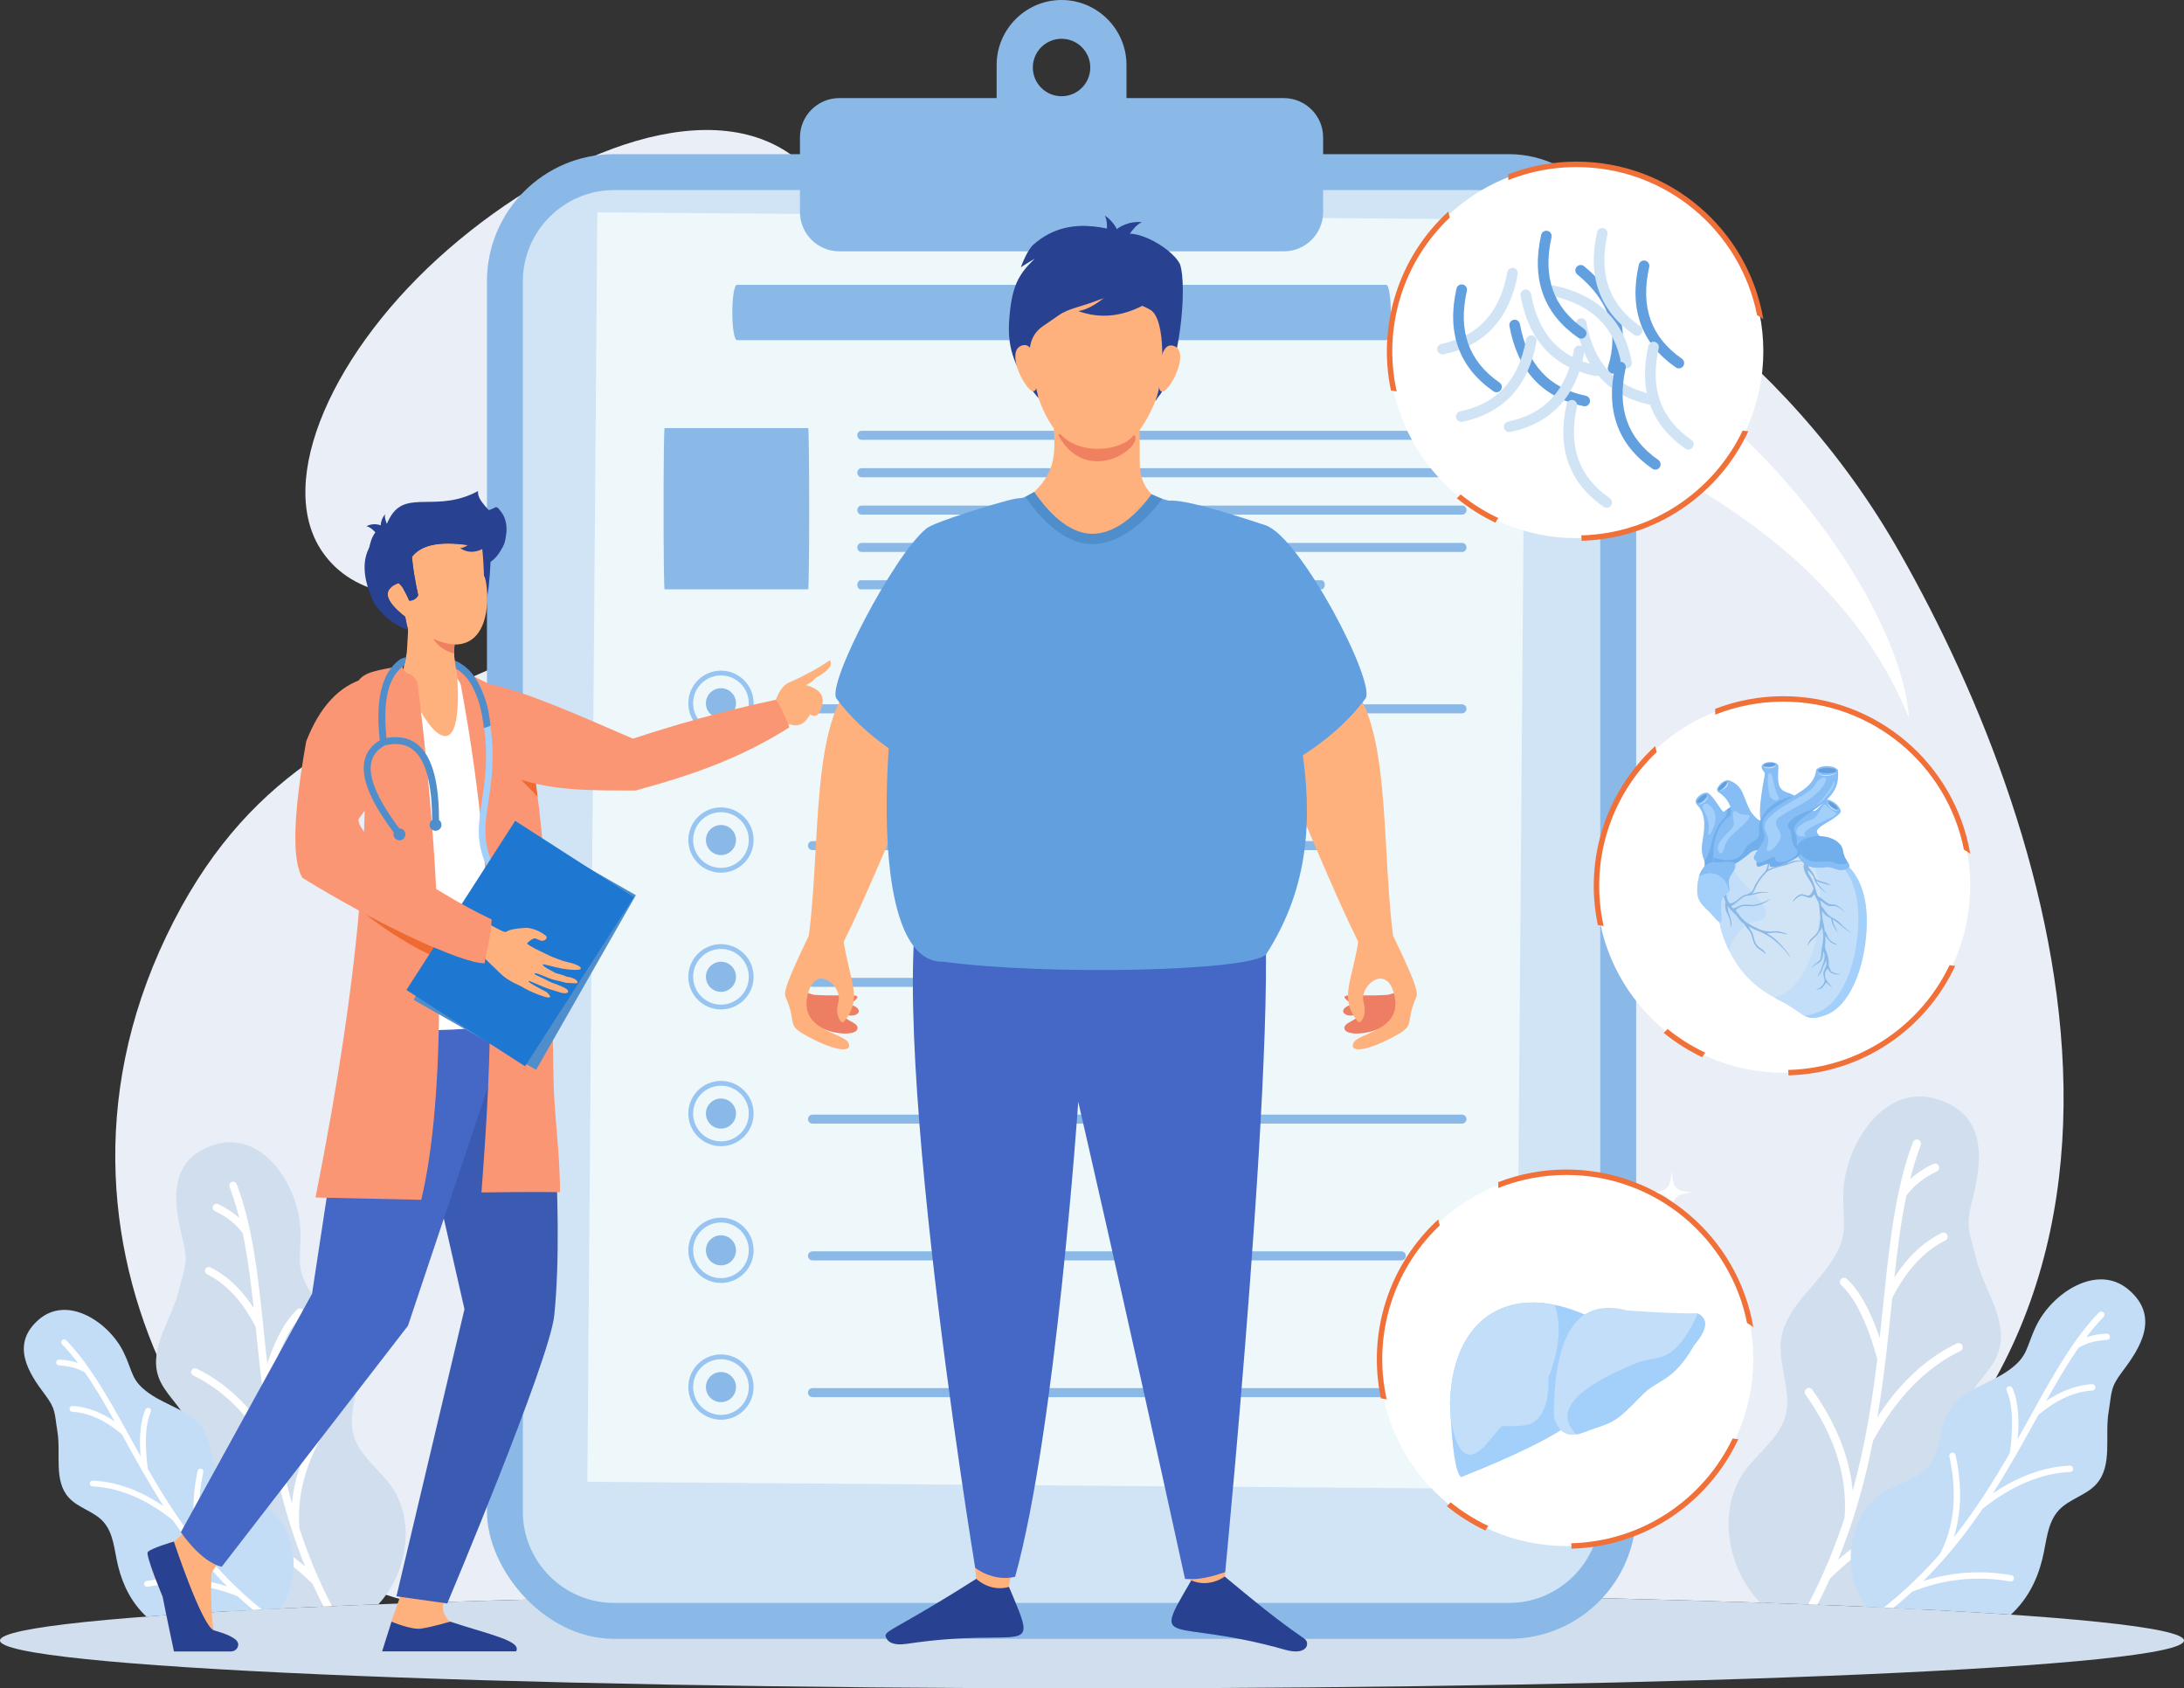 <?xml version="1.0" encoding="UTF-8"?> <svg xmlns="http://www.w3.org/2000/svg" id="Background" viewBox="0 0 1751.78 1354.05"><rect x="0" y="0" width="1751.78" height="1354.05" fill="#333333" stroke="none"/><defs><style> .cls-1 { fill: #ef6a30; } .cls-1, .cls-2, .cls-3, .cls-4, .cls-5, .cls-6, .cls-7, .cls-8, .cls-9, .cls-10, .cls-11, .cls-12, .cls-13, .cls-14, .cls-15, .cls-16, .cls-17, .cls-18, .cls-19, .cls-20, .cls-21, .cls-22, .cls-23, .cls-24, .cls-25, .cls-26, .cls-27, .cls-28, .cls-29, .cls-30 { fill-rule: evenodd; } .cls-2 { fill: #f17038; } .cls-3, .cls-31 { fill: #8ab9e8; } .cls-4 { fill: #98c4f1; } .cls-5 { fill: #d33128; } .cls-6 { fill: #ee9e9a; } .cls-7 { fill: #619fdf; } .cls-8 { fill: #f5c1be; } .cls-9 { fill: #d1deed; } .cls-10 { fill: #ed7e63; } .cls-11 { fill: #fff; } .cls-12 { fill: #c2def9; } .cls-13 { fill: #f7d0cf; } .cls-14 { fill: #e9eef7; } .cls-32 { fill: #eef8fb; } .cls-33 { fill: #1e77d0; } .cls-15 { fill: #eb544c; } .cls-16 { fill: #ffb17d; } .cls-17 { fill: #4362c4; } .cls-18 { fill: #4f8dcb; } .cls-19 { fill: #71aeec; } .cls-20 { fill: #3b5bb2; } .cls-21 { fill: #284190; } .cls-22 { fill: #4567c5; } .cls-23 { fill: #a3cffb; } .cls-24 { fill: #d1e4f6; } .cls-25 { fill: #fb9674; } .cls-26 { fill: #86bdf4; } .cls-27 { fill: #a61b1c; } .cls-28 { fill: #6b809a; } .cls-29 { fill: #c4ddf7; } .cls-30 { fill: #ef8161; } </style></defs><g><path class="cls-14" d="M875.89,1277.33c203.73,0,391.23,3.05,540.03,8.15,364.12-208.12,238.04-613.81,107.29-843.29C1341.26,122.82,911.3,8.03,733.46,262.85c-241.39,345.87-474.26,225.18-600,487.85-125.74,262.67,65.22,514.49,202.41,534.78,148.78-5.1,336.28-8.15,540.03-8.15h0ZM556.84,391.68c-93.2,70.93-247.35,125.9-298.55,50.49-38.24-56.34,8.87-162.05,101.14-242.2,92.21-80.09,215.74-128.57,283.07-69.59,79.9,69.99-13.88,206.68-85.65,261.31Z"></path><path class="cls-9" d="M875.89,1277.33c483.75,0,875.89,17.17,875.89,38.36s-392.15,38.36-875.89,38.36S0,1336.87,0,1315.69s392.15-38.36,875.89-38.36Z"></path><path class="cls-11" d="M1158.36,218.42c218.75,48.74,357.96,249.92,371.61,347.04,5.59,39.85-4.78-53.41-116.38-138.34-99.73-75.9-177.38-89.97-296.02-99.13-83.85-6.48-171.66-16.79-165.41-66.8,4.93-39.5,64.97-74.24,206.21-42.77h0ZM586.33,137.05c37.66,2.26,60.59,33.18,62.16,68.85.67,15.17-11.24-24.5-52.99-30.02-25.9-3.42-29.78,4.21-39.07-6.48-9.29-10.69-.47-34.18,29.9-32.35Z"></path><path class="cls-9" d="M311.67,1188.94c-9.99-12.5-24.04-22.83-28.17-38.29-4.86-18.26,5.85-37.46,3.2-56.17-3.34-23.54-26.01-38.8-38.32-59.13-12.05-19.92-6.41-26.62-7.51-49.88-1.65-35.04-30.39-79.27-68.68-67.4-38.88,12.06-32.53,48.19-25.69,75.38,4.88,19.36,1.7,22.15-3.04,41.55-5.73,23.42-24.17,46.07-16.46,68.93,4.77,14.14,18.63,23.67,23.64,37.72,5.68,15.92-1.2,33.19-3.85,49.89-5.57,35.14,2.42,64.38,27.96,93.4,2.74,2.61,5.6,5.03,8.55,7.28,35.77-2.02,76.02-3.88,120.14-5.56l.34-.34c23.37-25.5,30.33-69.28,7.89-97.37Z"></path><path class="cls-11" d="M189.85,949.7c-.61-1.58-2.38-2.37-3.97-1.77-1.58.6-2.38,2.38-1.77,3.97,3.03,7.94,5.59,16.26,7.77,24.91-.88-.8-1.78-1.58-2.73-2.33-4.17-3.35-8.91-6.28-14.2-8.79-1.54-.72-3.36-.06-4.09,1.47-.72,1.54-.06,3.36,1.46,4.09,4.87,2.29,9.2,4.97,12.99,8.02,3.59,2.88,6.72,6.11,9.36,9.68,3.93,18.75,6.49,38.92,8.81,60.17-3.57-5.54-7.36-10.49-11.4-14.89-7.01-7.63-14.78-13.56-23.3-17.77-1.52-.75-3.36-.14-4.11,1.38-.75,1.51-.13,3.35,1.38,4.1,7.81,3.87,14.98,9.36,21.51,16.45,6.48,7.05,12.32,15.68,17.51,25.88l.59,5.77c1.31,12.67,2.66,25.66,4.24,38.93,0,.13.02.26.04.38,1.66,13.87,3.59,28.03,6.04,42.43-6.64-10.25-13.78-19.31-21.43-27.18-11.21-11.54-23.5-20.53-36.88-26.98-1.52-.74-3.36-.1-4.09,1.44-.74,1.53-.09,3.36,1.44,4.09,12.72,6.13,24.43,14.7,35.14,25.72,10.67,10.99,20.35,24.41,29.01,40.26,3.77,19.07,8.6,38.51,14.99,58.16h0s.03.08.03.08h0c3.13,9.64,6.65,19.32,10.62,29.05-9.3-7.98-19.18-14.88-29.61-20.69-14.55-8.1-30.17-14.08-46.87-17.95-1.65-.38-3.3.65-3.69,2.3-.38,1.65.66,3.31,2.3,3.69,16.17,3.74,31.27,9.52,45.28,17.31,13.87,7.72,26.7,17.44,38.52,29.17,2.73,6.05,5.63,12.11,8.74,18.17l6.76-.29c-10.88-20.91-19.38-41.76-26.11-62.39-1.15-14.99.62-29.97,5.33-44.94,4.78-15.18,12.56-30.39,23.37-45.62.98-1.38.66-3.3-.73-4.28-1.38-.98-3.29-.66-4.28.73-11.16,15.75-19.23,31.53-24.2,47.33-2.82,8.98-4.65,17.95-5.47,26.93-9.21-33.29-14.32-65.82-18.06-96.87,3.61-13.16,7.64-24.3,12.08-33.4,4.42-9.07,9.23-16.06,14.42-20.96,1.23-1.16,1.28-3.1.12-4.34-1.16-1.23-3.11-1.28-4.33-.11-5.75,5.42-11,13-15.74,22.73-2.95,6.05-5.72,12.95-8.31,20.71-.9-8.2-1.74-16.28-2.56-24.24l-.64-6.2c0-.11-.02-.22-.03-.34-4.38-42.18-8.78-80.58-21.26-113.2Z"></path><path class="cls-29" d="M208.82,1205.43c-10.65-5.75-23.51-8.79-30.97-18.34-8.8-11.27-7.02-27.82-14.41-40.07-9.29-15.4-29.61-19.31-44.21-29.84-14.3-10.3-12.35-16.65-20-32.52-11.53-23.92-44.66-46.22-67.81-26.61-23.51,19.92-8.38,43.21,4.44,60.12,9.14,12.05,7.73,14.93,10.19,29.84,2.95,18.02-3.18,39.26,8.96,52.9,7.51,8.43,19.99,10.97,27.65,19.27,8.67,9.4,8.99,23.46,12.09,35.88,4.12,16.47,11.3,29.72,22.66,40.43,30.64-2.31,66.66-4.48,107.31-6.45,3.11-4.46,5.65-9.31,7.46-14.46,8.73-24.69.61-57.25-23.35-70.15Z"></path><path class="cls-11" d="M53.1,1074.87c-.9-.92-2.37-.95-3.29-.06-.92.9-.95,2.37-.06,3.29,4.46,4.63,8.7,9.67,12.8,15.04-.85-.29-1.71-.56-2.59-.81-3.9-1.1-8.07-1.73-12.5-1.91-1.29-.05-2.36.95-2.41,2.24-.05,1.28.95,2.36,2.22,2.41,4.08.16,7.89.74,11.43,1.73,3.36.94,6.49,2.27,9.39,3.97,8.29,11.89,16.05,25.18,23.95,39.31-4.11-2.81-8.23-5.13-12.35-7-7.15-3.24-14.31-5.06-21.5-5.48-1.28-.07-2.38.9-2.45,2.18-.08,1.28.9,2.38,2.18,2.46,6.58.38,13.2,2.08,19.85,5.09,6.61,2.99,13.24,7.27,19.87,12.84l2.12,3.84c4.66,8.45,9.45,17.1,14.48,25.87.05.09.1.17.14.25,5.26,9.17,10.81,18.46,16.78,27.77-7.66-5.17-15.32-9.36-22.98-12.59-11.23-4.71-22.46-7.33-33.69-7.85-1.28-.06-2.37.93-2.42,2.22-.06,1.28.94,2.37,2.22,2.42,10.68.5,21.38,3.01,32.09,7.51,10.69,4.49,21.41,10.96,32.14,19.44,8.29,12.17,17.4,24.28,27.67,36.07h0s.04.05.04.05h0c5.04,5.79,10.36,11.49,15.99,17.09-8.84-2.81-17.75-4.69-26.75-5.64-12.53-1.33-25.19-.87-37.96,1.38-1.26.22-2.11,1.43-1.89,2.7.22,1.26,1.42,2.11,2.69,1.89,12.38-2.18,24.6-2.64,36.68-1.35,11.94,1.27,23.77,4.24,35.48,8.9,4.03,3.73,8.23,7.41,12.59,11l6.93-.36c-15.21-12.15-28.41-25.11-40.1-38.5-5.24-10.1-8.45-21.06-9.6-32.88-1.17-12-.26-24.9,2.76-38.71.27-1.25-.52-2.49-1.78-2.77-1.26-.27-2.49.53-2.76,1.78-3.12,14.28-4.06,27.66-2.84,40.14.7,7.09,2.08,13.88,4.17,20.37-16.28-20.44-29.48-41.6-41.28-62.12-1.38-10.23-1.87-19.19-1.47-26.85.39-7.63,1.67-13.92,3.83-18.87.51-1.18-.02-2.55-1.2-3.06-1.18-.51-2.55.03-3.06,1.2-2.39,5.49-3.8,12.32-4.23,20.51-.26,5.09-.14,10.71.35,16.89-3.05-5.45-6.04-10.83-8.96-16.13l-2.28-4.12c-.03-.08-.08-.16-.13-.23-15.55-28.09-29.99-53.53-48.34-72.55Z"></path><path class="cls-9" d="M1401.44,1177.08c10.9-13.64,26.23-24.92,30.74-41.79,5.31-19.92-6.39-40.88-3.49-61.29,3.64-25.68,28.37-42.33,41.81-64.52,13.15-21.74,6.98-29.05,8.18-54.43,1.81-38.24,33.17-86.5,74.96-73.56,42.42,13.16,35.49,52.59,28.02,82.26-5.32,21.14-1.84,24.18,3.33,45.35,6.24,25.57,26.37,50.28,17.96,75.22-5.21,15.42-20.33,25.83-25.8,41.16-6.21,17.37,1.31,36.21,4.19,54.43,6.09,38.36-2.65,70.27-30.51,101.94-3.37,3.21-6.89,6.16-10.56,8.86-38.53-1.97-81.54-3.76-128.31-5.34-.66-.66-1.29-1.33-1.91-2.01-25.5-27.85-33.11-75.61-8.61-106.25Z"></path><path class="cls-11" d="M1534.38,916.02c.66-1.73,2.6-2.59,4.33-1.94,1.72.66,2.59,2.61,1.92,4.33-3.31,8.67-6.09,17.74-8.48,27.18.96-.86,1.95-1.71,2.98-2.53,4.55-3.66,9.72-6.86,15.5-9.6,1.68-.78,3.68-.06,4.46,1.61.78,1.67.06,3.67-1.6,4.45-5.31,2.51-10.04,5.43-14.17,8.76-3.92,3.14-7.33,6.67-10.22,10.56-4.28,20.46-7.09,42.47-9.6,65.66,3.87-6.04,8.02-11.45,12.43-16.25,7.66-8.33,16.14-14.79,25.43-19.39,1.66-.82,3.66-.14,4.48,1.51.82,1.66.14,3.66-1.51,4.48-8.52,4.22-16.34,10.21-23.46,17.96-7.08,7.69-13.45,17.11-19.11,28.24l-.65,6.29c-1.42,13.83-2.9,28.01-4.62,42.49,0,.14-.03.27-.05.42-1.82,15.13-3.93,30.59-6.59,46.31,7.25-11.19,15.04-21.08,23.38-29.67,12.24-12.59,25.66-22.41,40.24-29.43,1.67-.8,3.68-.1,4.48,1.57.8,1.66.1,3.67-1.57,4.48-13.88,6.69-26.66,16.03-38.34,28.05-11.66,12-22.21,26.64-31.67,43.94-4.13,20.81-9.38,42.02-16.36,63.46h0s-.02.09-.02.09h0c-3.42,10.53-7.26,21.1-11.58,31.7,10.14-8.7,20.91-16.23,32.31-22.58,15.87-8.84,32.93-15.37,51.15-19.58,1.81-.43,3.61.7,4.02,2.5.42,1.8-.7,3.61-2.5,4.02-17.66,4.09-34.13,10.4-49.42,18.91-15.13,8.43-29.14,19.03-42.04,31.83-3.17,7.05-6.57,14.11-10.22,21.18l-7.41-.29c12.22-23.27,21.71-46.5,29.21-69.46,1.25-16.35-.67-32.7-5.82-49.03-5.2-16.57-13.7-33.17-25.49-49.79-1.06-1.51-.71-3.6.79-4.67,1.5-1.07,3.6-.72,4.67.78,12.19,17.2,20.98,34.41,26.41,51.66,3.09,9.8,5.07,19.59,5.97,29.38,10.06-36.32,15.63-71.83,19.71-105.7-3.93-14.36-8.33-26.51-13.18-36.45-4.83-9.88-10.08-17.51-15.74-22.87-1.34-1.26-1.4-3.38-.13-4.73,1.26-1.34,3.39-1.4,4.73-.14,6.28,5.93,12,14.2,17.18,24.81,3.21,6.6,6.25,14.13,9.07,22.6.98-8.94,1.9-17.77,2.79-26.45l.69-6.76c.02-.13.03-.25.05-.37,4.77-46.04,9.58-87.94,23.19-123.53Z"></path><path class="cls-29" d="M1513.67,1195.07c11.64-6.28,25.66-9.58,33.79-20,9.61-12.3,7.67-30.37,15.74-43.72,10.14-16.82,32.31-21.09,48.24-32.57,15.59-11.25,13.47-18.16,21.82-35.48,12.59-26.1,48.73-50.43,74.01-29.04,25.65,21.74,9.14,47.16-4.85,65.61-9.96,13.14-8.45,16.29-11.12,32.57-3.22,19.66,3.47,42.84-9.77,57.72-8.2,9.21-21.82,11.97-30.17,21.03-9.47,10.26-9.81,25.61-13.2,39.16-4.56,18.23-12.56,32.84-25.27,44.62-33.46-2.28-72.28-4.39-115.66-6.3-3.82-5.21-6.89-10.92-9.05-17.02-9.51-26.94-.66-62.48,25.49-76.57Z"></path><path class="cls-11" d="M1683.62,1052.6c.97-1,2.58-1.03,3.59-.06,1.01.96,1.03,2.58.06,3.58-4.88,5.05-9.51,10.55-13.96,16.42.92-.32,1.86-.62,2.81-.89,4.26-1.2,8.81-1.9,13.64-2.08,1.4-.06,2.58,1.04,2.63,2.43.06,1.4-1.03,2.57-2.44,2.63-4.44.18-8.6.81-12.46,1.89-3.66,1.04-7.09,2.48-10.25,4.33-9.04,12.99-17.51,27.48-26.14,42.89,4.5-3.05,8.98-5.59,13.47-7.63,7.81-3.53,15.63-5.53,23.46-5.98,1.39-.08,2.59.99,2.67,2.39.08,1.39-.98,2.59-2.38,2.67-7.17.42-14.4,2.27-21.66,5.55-7.21,3.26-14.44,7.93-21.69,14l-2.31,4.19c-5.09,9.21-10.31,18.66-15.81,28.22-.05.1-.1.19-.16.28-5.74,10-11.79,20.14-18.3,30.3,8.36-5.65,16.71-10.22,25.08-13.73,12.25-5.14,24.5-8.01,36.76-8.58,1.39-.06,2.58,1.02,2.65,2.42.06,1.41-1.02,2.59-2.42,2.65-11.64.54-23.32,3.28-35.01,8.19-11.68,4.89-23.37,11.97-35.08,21.22-9.04,13.28-18.99,26.5-30.2,39.36h0l-.05.05h0c-5.5,6.31-11.31,12.54-17.47,18.66,9.65-3.06,19.39-5.12,29.2-6.16,13.67-1.45,27.49-.96,41.43,1.5,1.37.25,2.3,1.56,2.06,2.94-.24,1.38-1.56,2.3-2.94,2.06-13.5-2.38-26.85-2.88-40.02-1.47-13.04,1.38-25.94,4.62-38.71,9.71-4.8,4.43-9.8,8.78-15.01,13.05l-7.64-.37c17.16-13.56,32-28.08,45.09-43.08,5.73-11.01,9.22-22.98,10.48-35.88,1.29-13.09.28-27.17-3.01-42.24-.3-1.37.57-2.71,1.94-3.02,1.37-.29,2.71.57,3.01,1.94,3.4,15.58,4.43,30.18,3.1,43.8-.77,7.73-2.28,15.15-4.56,22.23,17.77-22.31,32.17-45.39,45.05-67.79,1.51-11.16,2.05-20.93,1.62-29.29-.43-8.33-1.83-15.19-4.18-20.59-.56-1.29.02-2.78,1.3-3.34,1.28-.56,2.77.02,3.33,1.3,2.61,5.99,4.15,13.44,4.61,22.37.29,5.55.17,11.69-.38,18.43,3.33-5.94,6.58-11.82,9.77-17.6l2.5-4.49c.03-.09.08-.17.13-.25,16.97-30.65,32.73-58.42,52.76-79.17Z"></path><path class="cls-11" d="M812.29,358.62c-3.13,43.03-9.47,48.96-50.5,52.27,41.03,3.31,47.36,9.25,50.5,52.28,3.14-43.03,9.48-48.96,50.51-52.28-41.03-3.31-47.38-9.25-50.51-52.27h0ZM979.04,472.1c-1.67,22.97-5.06,26.14-26.96,27.91,21.9,1.77,25.29,4.94,26.96,27.91,1.67-22.97,5.06-26.14,26.96-27.91-21.9-1.77-25.29-4.94-26.96-27.91h0ZM906.02,295.31c-1.7,23.26-5.13,26.48-27.3,28.27,22.18,1.79,25.61,5,27.3,28.27,1.7-23.27,5.13-26.48,27.3-28.27-22.18-1.79-25.61-5-27.3-28.27Z"></path><path class="cls-11" d="M751.83,1064.04c2.54,34.86,7.68,39.67,40.91,42.35-33.24,2.69-38.37,7.5-40.91,42.35-2.54-34.85-7.68-39.67-40.91-42.35,33.24-2.68,38.37-7.49,40.91-42.35h0ZM616.74,1155.97c1.36,18.62,4.1,21.18,21.85,22.62-17.75,1.42-20.49,4-21.85,22.6-1.35-18.6-4.09-21.18-21.84-22.6,17.75-1.44,20.49-4,21.84-22.62h0ZM675.9,1012.75c1.38,18.85,4.15,21.45,22.12,22.9-17.97,1.46-20.75,4.05-22.12,22.9-1.38-18.85-4.16-21.45-22.13-22.9,17.97-1.45,20.75-4.05,22.13-22.9Z"></path><path class="cls-11" d="M1282.73,978.12c-1.95,26.69-5.89,30.37-31.33,32.43,25.45,2.05,29.38,5.73,31.33,32.42,1.93-26.69,5.87-30.38,31.32-32.42-25.45-2.06-29.38-5.74-31.32-32.43h0ZM1386.15,1048.5c-1.04,14.25-3.13,16.22-16.71,17.31,13.58,1.1,15.67,3.06,16.71,17.31,1.04-14.25,3.14-16.22,16.73-17.31-13.59-1.1-15.69-3.06-16.73-17.31h0ZM1340.86,938.84c-1.05,14.43-3.17,16.43-16.94,17.54,13.76,1.11,15.89,3.09,16.94,17.53,1.06-14.44,3.18-16.42,16.94-17.53-13.76-1.11-15.88-3.11-16.94-17.54Z"></path></g><g><g><rect class="cls-31" x="390.59" y="123.64" width="921.77" height="1190.69" rx="101.9" ry="101.9"></rect><path class="cls-24" d="M492.5,152.44h717.95c40.2,0,73.1,32.9,73.1,73.1v986.89c0,40.2-32.89,73.1-73.1,73.1H492.5c-40.2,0-73.1-32.89-73.1-73.1V225.55c0-40.21,32.9-73.1,73.1-73.1Z"></path><rect class="cls-32" x="338.54" y="309.89" width="1018.1" height="744.84" transform="translate(158.59 1524.47) rotate(-89.55)"></rect><path class="cls-3" d="M673.14,78.68h126.26v-26.6c0-28.64,23.43-52.08,52.08-52.08h0c28.64,0,52.07,23.44,52.07,52.08v26.6h126.26c17.31,0,31.47,14.16,31.47,31.47v59.95c0,17.31-14.16,31.47-31.47,31.47h-356.68c-17.31,0-31.48-14.16-31.48-31.47v-59.95c0-17.31,14.16-31.47,31.48-31.47h0ZM851.48,31.1c-12.73,0-23.05,10.32-23.05,23.04s10.32,23.04,23.05,23.04,23.03-10.31,23.03-23.04-10.32-23.04-23.03-23.04Z"></path></g><path class="cls-3" d="M691.01,345.49h481.9c1.86,0,3.36,1.64,3.36,3.63h0c0,2-1.52,3.63-3.36,3.63h-481.9c-1.84,0-3.36-1.64-3.36-3.63h0c0-2,1.51-3.63,3.36-3.63Z"></path><path class="cls-3" d="M651.71,564.85h520.93c2,0,3.63,1.64,3.63,3.63h0c0,2-1.65,3.63-3.63,3.63h-520.93c-1.99,0-3.63-1.63-3.63-3.63h0c0-2,1.63-3.63,3.63-3.63Z"></path><g><path class="cls-4" d="M555.96,564.03c0-12.33,10-22.33,22.33-22.33s22.32,9.99,22.32,22.33-10,22.32-22.32,22.32-22.33-10-22.33-22.32h0ZM578.29,590.2c14.45,0,26.18-11.72,26.18-26.18s-11.72-26.18-26.18-26.18-26.18,11.72-26.18,26.18,11.72,26.18,26.18,26.18Z"></path><path class="cls-3" d="M578.29,551.95c-6.67,0-12.08,5.41-12.08,12.07s5.41,12.07,12.08,12.07,12.06-5.41,12.06-12.07-5.4-12.07-12.06-12.07Z"></path></g><path class="cls-3" d="M651.71,674.53h423.41c2,0,3.63,1.63,3.63,3.63h0c0,2-1.65,3.63-3.63,3.63h-423.41c-1.98,0-3.63-1.63-3.63-3.63h0c0-2,1.63-3.63,3.63-3.63Z"></path><g><path class="cls-4" d="M555.96,673.71c0-12.33,10-22.33,22.33-22.33s22.32,10,22.32,22.33-10,22.33-22.32,22.33-22.33-10-22.33-22.33h0ZM578.29,699.89c14.45,0,26.18-11.72,26.18-26.18s-11.72-26.18-26.18-26.18-26.18,11.72-26.18,26.18,11.72,26.18,26.18,26.18Z"></path><path class="cls-3" d="M578.29,661.64c-6.67,0-12.08,5.4-12.08,12.07s5.41,12.07,12.08,12.07,12.06-5.4,12.06-12.07-5.4-12.07-12.06-12.07Z"></path></g><path class="cls-3" d="M651.71,784.22h318.86c2,0,3.63,1.63,3.63,3.63h0c0,2-1.65,3.63-3.63,3.63h-318.86c-1.98,0-3.63-1.63-3.63-3.63h0c0-2,1.63-3.63,3.63-3.63Z"></path><g><path class="cls-4" d="M555.96,783.39c0-12.33,10-22.33,22.33-22.33s22.32,10,22.32,22.33-10,22.33-22.32,22.33-22.33-10-22.33-22.33h0ZM578.29,809.57c14.45,0,26.18-11.72,26.18-26.18s-11.72-26.18-26.18-26.18-26.18,11.72-26.18,26.18,11.72,26.18,26.18,26.18Z"></path><path class="cls-3" d="M578.29,771.32c-6.67,0-12.08,5.4-12.08,12.07s5.41,12.07,12.08,12.07,12.06-5.4,12.06-12.07-5.4-12.07-12.06-12.07Z"></path></g><path class="cls-3" d="M651.71,893.9h520.93c2,0,3.63,1.63,3.63,3.63h0c0,2-1.65,3.63-3.63,3.63h-520.93c-1.99,0-3.63-1.63-3.63-3.63h0c0-2,1.63-3.63,3.63-3.63Z"></path><g><path class="cls-4" d="M555.96,893.06c0-12.33,10-22.32,22.33-22.32s22.32,9.99,22.32,22.32-10,22.33-22.32,22.33-22.33-10-22.33-22.33h0ZM578.29,919.25c14.45,0,26.18-11.72,26.18-26.18s-11.72-26.18-26.18-26.18-26.18,11.72-26.18,26.18,11.72,26.18,26.18,26.18Z"></path><path class="cls-3" d="M578.29,881c-6.67,0-12.08,5.4-12.08,12.06s5.41,12.08,12.08,12.08,12.06-5.41,12.06-12.08-5.4-12.06-12.06-12.06Z"></path></g><path class="cls-3" d="M651.71,1003.57h472.29c2,0,3.63,1.64,3.63,3.63h0c0,2-1.65,3.64-3.63,3.64h-472.29c-1.98,0-3.63-1.64-3.63-3.64h0c0-1.99,1.63-3.63,3.63-3.63Z"></path><g><path class="cls-4" d="M555.96,1002.75c0-12.33,10-22.32,22.33-22.32s22.32,9.99,22.32,22.32-10,22.32-22.32,22.32-22.33-9.99-22.33-22.32h0ZM578.29,1028.92c14.45,0,26.18-11.72,26.18-26.17s-11.72-26.18-26.18-26.18-26.18,11.72-26.18,26.18,11.72,26.17,26.18,26.17Z"></path><path class="cls-3" d="M578.29,990.68c-6.67,0-12.08,5.41-12.08,12.07s5.41,12.07,12.08,12.07,12.06-5.41,12.06-12.07-5.4-12.07-12.06-12.07Z"></path></g><path class="cls-3" d="M651.71,1113.26h520.93c2,0,3.63,1.64,3.63,3.63h0c0,2-1.65,3.64-3.63,3.64h-520.93c-1.99,0-3.63-1.64-3.63-3.64h0c0-1.99,1.63-3.63,3.63-3.63Z"></path><g><path class="cls-4" d="M555.96,1112.43c0-12.33,10-22.33,22.33-22.33s22.32,10,22.32,22.33-10,22.32-22.32,22.32-22.33-9.99-22.33-22.32h0ZM578.29,1138.61c14.45,0,26.18-11.72,26.18-26.18s-11.72-26.18-26.18-26.18-26.18,11.72-26.18,26.18,11.72,26.18,26.18,26.18Z"></path><path class="cls-3" d="M578.29,1100.36c-6.67,0-12.08,5.41-12.08,12.08s5.41,12.07,12.08,12.07,12.06-5.41,12.06-12.07-5.4-12.08-12.06-12.08Z"></path></g><path class="cls-3" d="M591.01,228.45h520.93c2,0,3.63,9.97,3.63,22.16h0c0,12.21-1.64,22.18-3.63,22.18h-520.93c-1.99,0-3.63-9.97-3.63-22.18h0c0-12.19,1.64-22.16,3.63-22.16Z"></path><path class="cls-3" d="M533.05,343.33h115.19c.45,0,.81,29.08.81,64.63h0c0,35.62-.36,64.69-.81,64.69h-115.19c-.45,0-.8-29.08-.8-64.69h0c0-35.55.35-64.63.8-64.63Z"></path><path class="cls-3" d="M691.01,375.5h481.9c1.86,0,3.36,1.64,3.36,3.63h0c0,2-1.52,3.64-3.36,3.64h-481.9c-1.84,0-3.36-1.64-3.36-3.64h0c0-2,1.51-3.63,3.36-3.63Z"></path><path class="cls-3" d="M691.01,405.47h481.9c1.86,0,3.36,1.63,3.36,3.63h0c0,2-1.52,3.63-3.36,3.63h-481.9c-1.84,0-3.36-1.63-3.36-3.63h0c0-2,1.51-3.63,3.36-3.63Z"></path><path class="cls-3" d="M691.01,435.42h481.9c1.86,0,3.36,1.63,3.36,3.63h0c0,2-1.52,3.63-3.36,3.63h-481.9c-1.84,0-3.36-1.63-3.36-3.63h0c0-2,1.51-3.63,3.36-3.63Z"></path><path class="cls-3" d="M690.23,465.38h369.8c1.42,0,2.58,1.64,2.58,3.63h0c0,2-1.17,3.64-2.58,3.64h-369.8c-1.42,0-2.58-1.64-2.58-3.64h0c0-2,1.16-3.63,2.58-3.63Z"></path></g><g><g><path class="cls-10" d="M680.98,805.79c4.87-.06,11.77,5.17,5.19,8.13-2.16.99-7.39.61-9.33-.78-.9,5.21,11.39,6.38,11.02,11.5-.66,9.75-48.94,3.41-44.4-25.22.99-6.14,5.83-1.79,10.14-1.52,28.96,1.79,43.77-3.34,27.38,7.89Z"></path><path class="cls-16" d="M676.76,755.3c34.62-69.25,123.26-293.57,124.34-296.35,2.35-6.1,2.26-10.23-7.88-14-63.44-23.7-46.27-42.52-89.52,91.25-55.97,13.51-43.94,129.23-54.92,214.08-23.21,48.19-19.6,46.74-17.55,51.88,7.14,17.75.38,19.76,13.48,27.31,23.17,13.29,39.32,15.51,35.95,7.25-3.69-9.15-41.52-9.52-32.34-40.8,6.49-22.18,25.94-6.14,24.49,5.92-.37,3.02-3.57,10.16,1.5,17.14.64.94,2.05,1.02,2.77.15,15.24-18.49,4.46-32.39-.33-63.82Z"></path></g><path class="cls-16" d="M844.7,330.17c.41,32.92,11.3,57.32-49.24,85.8,36.05,49.59,71.53,67.9,71.53,67.9,0,0,75.91-34.17,102-56.77-32.1-23.36-55.41-26.18-54.83-57.46.14-7.53-.19-38.24-.4-38.85l-69.06-.62Z"></path><path class="cls-16" d="M857.49,355.61c12.11,8.19,26.46,6.45,40.95,2.46,15.67-4.3,43.67-48.36,36.28-106.15-9.29-72.48-113.61-73.12-110.03,23.7.98,26.51,10.72,65.03,32.81,79.99Z"></path><path class="cls-21" d="M879.85,214.41c-1.2-1.96,16.63-19.12,17.9-21.88,4.27-14.29,41.35,4.47,48.7,19.35,6.09,17.51.05,85.93-17.47,106.56-.96,1.13-1.3,2.3-2.32,3.08,7.36-17.42,8.73-65.15-3.72-72.86-6.45-4-11.88-4.67-16.47-7.75-20.63-13.92-24.06-22.22-26.63-26.5Z"></path><path class="cls-21" d="M907.66,197.92c.58-3.66.22-7.03-1.93-11.33-6.11,2.45-45.11-19.15-77.25,9.98-.96.86-1.66,2.01-2.48,3.07-2.4,3.43-4.89,8.56-7.21,14.67l11.19-6.89c-13.03,12.62-18.77,21.88-20.59,50.68-1.39,21.66,4.78,39.13,23.55,61.17-3.45-17.7-15.91-44.22,3.53-57.64l13.34-9.2c7.47-5.15,18.73-6.71,32.05-12.11,19.81-5.08,23.17-26.06,25.82-42.4Z"></path><path class="cls-16" d="M941.21,277.36c-10.88-3.2-11.56,19.57-11.59,30.89-.06,22.28,28.71-25.84,11.59-30.89Z"></path><path class="cls-16" d="M938.87,288.5c-.31-1.03-1.88-.56-1.56.48,1.93,6.25.02,9.94-2.55,11.34-.4.22-.55.72-.31,1.11,1.43,2.63,7.19-3.97,4.42-12.93Z"></path><path class="cls-16" d="M819.81,277.05c10.87-3.21,11.56,19.57,11.58,30.88.06,22.27-28.7-25.85-11.58-30.88Z"></path><path class="cls-30" d="M910.35,349.27c-.45-.35-1.09-.27-1.43.18-9.32,12.12-42.31,16.23-58.14-1.08-.93-.98-2.42.4-1.5,1.37,22.27,39.7,66.44,10.54,61.08-.47Z"></path><path class="cls-16" d="M808.64,1276.08c-10.96,5.53-25.46-7.88-25.46-7.88l-2.02-21.79,32.72-1.25-5.23,30.92Z"></path><path class="cls-21" d="M727.29,1318.34c-10.12,1.52-14.52-1.12-16.15-4.13-3.63-6.77,1.4-3.18,71.93-48,0,0,10.94,10.89,26.22,6.49,25.32,59.71,14.45,31.16-81.99,45.65Z"></path><path class="cls-16" d="M982.06,1276.52c-10.17,6.88-26.26-4.56-26.26-4.56l-4.75-21.38,32.3-5.37-1.29,31.3Z"></path><path class="cls-21" d="M1031.05,1323.17c17.44,4.92,20.22-5.51,15.09-9.02-22.53-15.36-42.71-32.25-63.8-49.77,0,0-12.23,9.44-26.82,3.1-32.7,56.02-18.3,29.09,75.52,55.69Z"></path><path class="cls-22" d="M1005.1,697.98c32.66-.86-22.38,562.91-22.38,562.91-11.08,3.61-20.6,6.34-32.22,5.41-50.94-232.84-85.64-382.62-85.64-382.62,0,0-18.06,264.03-50.64,380.92-18.04,4.19-32.04-7.29-32.04-7.29-.34-2.09-81.35-494.7-36.39-565.95l259.32,6.61Z"></path><path class="cls-17" d="M914.95,756.34c.9,0,.55-30.2.55-29.5,0-.83-6.57-.48-5.7-.48-.91,0-.55,30.21-.55,29.5,0,.84,6.55.48,5.7.48Z"></path><path class="cls-17" d="M802.2,754.26c.91,0,.57-30.2.57-29.49,0-.83-6.57-.48-5.7-.48-.92,0-.56,30.21-.56,29.5,0,.83,6.54.47,5.69.47Z"></path><g><path class="cls-10" d="M1085.18,805.79c-4.86-.06-11.76,5.17-5.18,8.13,2.15.99,7.39.61,9.32-.78.9,5.21-11.38,6.38-11.01,11.5.66,9.75,48.94,3.41,44.4-25.22-.99-6.14-5.84-1.79-10.15-1.52-28.95,1.79-43.76-3.34-27.38,7.89Z"></path><path class="cls-16" d="M1089.41,755.3c-34.62-69.25-123.26-293.57-124.34-296.35-2.35-6.1-2.26-10.23,7.87-14,63.45-23.7,46.27-42.52,89.52,91.25,55.97,13.51,43.94,129.23,54.92,214.08,23.2,48.19,19.59,46.74,17.54,51.88-7.14,17.75-.38,19.76-13.48,27.31-23.17,13.29-39.32,15.51-35.94,7.25,3.7-9.15,41.52-9.52,32.33-40.8-6.49-22.18-25.94-6.14-24.48,5.92.37,3.02,3.57,10.16-1.5,17.14-.65.94-2.05,1.02-2.77.15-15.24-18.49-4.46-32.39.33-63.82Z"></path></g><path class="cls-7" d="M925.03,397.98c-19.03,46.16-79.87,45.53-98.07-.96-26.9,8.19-60.7,22.42-80.25,32.28-.91,2.15-6.65,2.68-7.25,4.95-34.46,130.3-46.66,339.13,17.33,337.08,83.43,11.12,244.03,7.73,258.64-5.73,70.75-109.78,7.59-223.79-7.89-345.29,0,0-30.3-6.98-82.51-22.34Z"></path><path class="cls-21" d="M900.65,196.82c-6.87-1.48-10-4.64-9.39-9.48,7.39-6.98,15.63-10.03,24.72-9.17-4.7,1.91-9.81,8.13-15.33,18.65Z"></path><path class="cls-21" d="M886.01,196.98c6.22,3.26,10.65,2.84,13.28-1.28-1.21-10.09-5.59-17.71-13.12-22.87,2.38,4.47,2.33,12.52-.16,24.14Z"></path><path class="cls-18" d="M829.53,394.46c15.27,22.12,31.25,33.49,46.23,33.65,15,.16,32-9.98,47.91-31.77l8.49,3.73c-17.58,24.08-38.63,36.52-56.46,36.32-17.86-.19-36.4-13.51-53.3-37.98l7.14-3.95Z"></path><path class="cls-7" d="M1095.23,560.27c-22.1,29.85-58.23,53.71-89.2,64.78-52.68-77.83-74.55-173.48-68.25-192.23-21.71-39.35-8.88-39.77,77.09-11.64,28.36,9.27,89.32,126.93,80.35,139.09Z"></path><path class="cls-7" d="M743,423.9c-26.26,21.4-80.29,125.21-72.07,136.36,22.1,29.86,58.24,53.71,89.2,64.77,52.67-77.82,74.55-173.47,68.24-192.23-7.82-23.26,5.88-37.55-17.15-32.15-10.88,2.55-61.4,17.67-68.22,23.24Z"></path><path class="cls-21" d="M904.82,220.39c12.84,6.45,17.42,14.32,13.73,23.61-18.22,10.04-36.12,11.86-53.7,5.48,10.28-1.37,23.61-11.07,39.97-29.09Z"></path></g><g><path class="cls-16" d="M621.9,562.16c3.28-8.77,7.28-13.83,12-15.19,10.61-4.73,23.44-11.58,31.64-17.48,3.3,4.05-2.74,9.77-11.3,14.12-2.94,3.62-5.82,4.79-7.75,5.84,10.6,2.96,14.97,8.22,12.96,15.89-1.26,4.92-2.86,7.75-4.78,8.49-.91.34-2.94,1.06-4.89-1.12-4.84,9.63-11.08,10.02-16.02,8.19-1.39.3-1.84.42-3.06.74-1.25-7.08-5.34-15.99-8.81-19.49Z"></path><path class="cls-16" d="M180.49,1248.32s-10.66,10.39-10.92,14.2c-.25,3.82-.94,44.68,3.42,48.5,4.37,3.82,17.16,6.57,13.05,10.85-3.1,3.21-27.05,2.53-42.91,1.68-4.61-.3-10.43-37.12-12.27-42.55-2.65-7.86-12.25-25.05-9.84-30.47,1.2-2.67,9.96-8.78,17.91-13.9,8.36-5.42,16.37-17.42,16.37-17.42l25.2,29.1Z"></path><path class="cls-16" d="M323.31,1273.83l-9.58,27.04c-.7,4.27-3.5,14.81-3.5,18.71,0,14.59,65.85-12.38,51.1-18.87-1.34-.62-5.53-5.27-5.97-10.24-.7-7.64,5.53-17.19,5.53-17.19l-37.59.54Z"></path><path class="cls-20" d="M414.17,762.38l23.85,60.8s15.56,145.13,6.52,231.97c-3.81,36.36-85.8,230.82-85.8,230.82l-40.75-5.73,54.56-230.29-20.07-88.07-28.42-174.15,90.12-25.36Z"></path><path class="cls-22" d="M301.86,765.51l-20.47,67.67-31.09,204.4-105.21,191.19s15.81,23.98,32.8,27.73l149.34-193.25,80.94-241.9-2.85-53.78-103.46-2.06Z"></path><path class="cls-21" d="M139.44,1236.32s22.49,67.83,32.1,71.19c2.58.85,16.95,4.44,19.27,9.86l.16.54c.74,3.44-2.19,6.57-5.75,6.57h-45.68s-6.49-30.48-9.07-43.84c0,0-13.56-32.77-12.05-35.68,1.5-2.97,21.03-8.63,21.03-8.63Z"></path><path class="cls-21" d="M306.49,1324.4l7.55-23.83s15.82,6.72,23.74,5.57c7.93-1.07,23.38-5.57,23.38-5.57,31.61,10.38,57.5,15.43,52.81,23.83h-107.48Z"></path><path class="cls-28" d="M293.32,730.89c23.66,12.65,46.33,23.6,64.97,31.38.04,1.46.06,2.91.1,4.36.05,2.06.09,1.42.12,3.45-18.74-6.3-50.39-26.9-65.19-39.19Z"></path><path class="cls-25" d="M392.51,548.64c26.74,5.32,65.53,22.18,115.18,43.77,31.21-10.28,70.37-21.82,114.37-31.16l.14.12c1.15-.94,9.74,18.23,10.19,19.87l.74,2.12c-36.72,23.17-72.46,36.76-123.36,50.66-32.3-.26-64.96,1.01-97.86-10.54-.45,92.37-6.65,133.36-18.79,146.72l-.6-221.54Z"></path><path class="cls-11" d="M307.52,540.35c.48,15.07-15.04,183.37-17.76,218.7-2.06,26.58-7.87,65.99-7.87,65.99,0,0,103.57,6.47,142.5-8.69,0,0-13.03-60.34-13.03-76.11s-6.9-173.92-11.81-182.19c-4.93-8.26-14.83-12.95-33.61-17.01-14.39-3.11-41.01-1.86-52.68-1.1-3.57.23-5.73.41-5.73.41Z"></path><path class="cls-25" d="M414.15,559.14c-29.16-13.97-47.03-23.43-53.88-25.22.9,4.64,8.53,11.13,9.4,15.72,32.72,176.24,24.12,304.3,16.51,406.7,39.78-.62,63-.22,63-.22.05-32.03-4.83-62.8-5.21-91.13-2.15-163.04-13.67-265.39-29.81-305.86Z"></path><path class="cls-23" d="M392.7,578c4.64,27.48,1.65,47.42-.91,64.5h0c-2.69,17.87-4.88,32.51,3.09,49.14,6.05,12.62,16.13,19.8,25.49,26.47,15.4,10.97,29.01,20.68,23.17,49.31l-5.12-1.05c5.17-25.29-7.15-34.08-21.08-44-9.89-7.04-20.52-14.63-27.16-28.48-8.69-18.12-6.38-33.45-3.57-52.16h0c2.5-16.71,5.43-36.23.94-62.87l5.16-.86Z"></path><path class="cls-18" d="M387.95,582.83c-1.44-12.55-3.68-20.5-7.29-28.61-4.19-9.37-9.81-15.67-16.87-18.89-.3-.27-1.02-.53-1.75-.92-.32-.18-1.57-.17-1.77-.49-.86-1.37-.67-4.33-.66-5.06,1.39-.12,5.25.86,6.49,1.44,8.33,3.8,14.87,11.03,19.62,21.67,3.93,8.81,6.15,15.88,7.63,29.35.06.58-.02.48-.39.96l-4.25,1.47c-.7-.32-.69-.15-.75-.91Z"></path><g><path class="cls-16" d="M332.37,496.76l-9.59,43.22s20.86,53.66,35.72,50.15c12.44-2.99,8.03-49.47,8.03-49.47,0,0-4.99-25.2-2.18-37.44,2.84-12.18-31.99-6.46-31.99-6.46Z"></path><path class="cls-30" d="M364.35,503.21c2.84-12.18-31.99-6.46-31.99-6.46l-.78,3.57c.85,2.52,1.91,4.7,3.32,6.37,7.09,8.67,18.74,14.44,29.04,15.48-.58-6.73-.74-13.92.42-18.96Z"></path><path class="cls-16" d="M330.92,434.63c-.94-.4-11.11,49.19.86,63.86,11.96,14.61,36.77,20.85,46.53,10.58,4.81-5.05,14.72-19.52,9.61-36.91-5.19-17.63-4.25-35.23-14.83-43.84-19.07-15.5-42.17,6.31-42.17,6.31Z"></path><path class="cls-16" d="M342.87,473.42c-.3,6.13-3.45,10.97-6.98,10.73-3.57-.17-6.21-5.27-5.89-11.39.31-6.13,3.43-10.9,7-10.73,3.56.17,6.18,5.27,5.87,11.39Z"></path><path class="cls-21" d="M378.49,496.14c-33.77,9.72-55.01,9.45-63.69-.82-9.33-2.84-14.96-11.67-16.84-26.47-8.32-22.92,2.46-57.92,15.08-39.38,13.38-28.44,58.05-8.42,84.98-22.88,14.99,11.3,7.32,36.22-4.53,44.03-1.51,29.16-4.16,44.61-15,45.53Z"></path><path class="cls-21" d="M305.38,432.16c3.74-2.51,5.1-5.43,4.05-8.78-5.26-3.44-10.46-3.89-15.59-1.34,2.98.37,6.83,3.75,11.54,10.12Z"></path><path class="cls-21" d="M312.69,424.94c-2.72,2.67-5.09,3.14-7.1,1.41-.94-5.43.14-10.08,3.25-13.94-.54,2.7.74,6.88,3.85,12.54Z"></path><path class="cls-21" d="M329.31,438.32c-6.05-2.87-10.8-2.37-14.27,1.51-.37,9.33,3.2,28.39,10.33,32.99,1.35-.82,2.38-20.55,3.93-34.5Z"></path><path class="cls-21" d="M332.25,429.47c-10.84,4.39-14.62,8.75-11.32,13.1,15.69,3.4,30.97,2.71,45.87-2.08-8.78.23-20.3-3.44-34.54-11.02Z"></path><path class="cls-21" d="M392.83,449.34c-11.08-12.8-33.41-15.76-65.08-6.55-19.24-6.17-23.02-15.5-13.77-29.66,13.07-19.99,37.24-1.86,69.5-19.33-2.21,15.11,42.99,31.22,9.36,55.53Z"></path><path class="cls-16" d="M317.81,454.55c8.31-1.2,6.4,15.59,5.23,23.9-2.33,16.34-18.34-22.02-5.23-23.9Z"></path><path class="cls-16" d="M326.54,538.32c-1.53-4.97.82-26.17.73-33.29-.76-2.75-1.52-6.21-2.27-10.37-16.71-13.07-18.51-22.02-5.41-26.87,2.46,1.61,5.35,6.25,8.65,13.92,3.04.08,5.45-1.32,7.21-4.19-2.77-12.76-4.43-23.08-5.01-30.97,9.48-12.24,29.78-12.71,56.26-7.45.76,7.19,1.27,14.79,1.53,22.79,3.12,3.28,9.34,55.17-23.61,55.04-.47,3.73-.43,8.36-.22,8.89.32.84-4.99,9.21-3.17,10-1.34-4.47-7.57,90.77-34.7,2.5Z"></path><path class="cls-21" d="M386.71,439.09c-26.48-5.26-46.78-4.79-56.26,7.45.58,7.89,2.23,18.21,5.01,30.97-1.77,2.88-4.17,4.27-7.21,4.19-3.3-7.67-6.19-12.31-8.65-13.92-13.1,4.85-11.3,13.8,5.41,26.87.75,4.17,1.51,7.63,2.27,10.37-15.51-4.59-27.73-19.56-29.17-25.78-15.94-37.44,5.57-51.36,16.91-56.19,7.25-35.53,57.19-.34,84.44-15.86,9.4,15.02-4.62,32.11-12.72,31.89Z"></path><path class="cls-30" d="M347.32,512.06c4.13,2.4,9.9,4.02,17.31,4.87-.32,2.51-.4,5.41-.37,7.21-7.37-1.94-13.02-5.96-16.94-12.08Z"></path><path class="cls-21" d="M383.49,430c3.81,3.38,4.89,6.86,3.21,10.44-6.41,3.06-12.3,2.77-17.66-.85,3.4.03,8.22-3.16,14.45-9.59Z"></path></g><path class="cls-25" d="M286.85,547c4.93-8.68,17.49-9.44,35.81-13.22.82,6.47,5.68,6.13,7.66,7.76,3.65,2.99,4.51,5.48,4.99,9.33,25.21,204.8,18.92,343.8,2.55,411.39-56.53-1.24-84.8-1.86-84.8-1.86,36.48-183,47.75-320.8,33.79-413.4Z"></path><path class="cls-1" d="M293.15,733.07c21.34,11.4,41.78,21.27,58.59,28.29.04,1.31.06,2.62.1,3.93.05,1.85.08,1.28.11,3.1-16.9-5.67-45.44-24.26-58.8-35.32Z"></path><path class="cls-1" d="M429.81,628.57c.48,3.39.95,6.87,1.41,10.45-4.69-5.01-9.12-9.53-13.3-13.59,3.97,1.21,7.93,2.25,11.89,3.14Z"></path><g><polygon class="cls-18" points="411.8 661.83 510.03 717.92 430.04 857.99 331.81 801.88 411.8 661.83"></polygon><rect class="cls-33" x="336.54" y="700.15" width="161.29" height="113.13" transform="translate(-444.93 698.24) rotate(-57.25)"></rect></g><path class="cls-16" d="M421.58,744.16c-15.3.86-14.49,3.3-16.49,3.34-2.34.06-29.13-15.52-29.13-15.52,0,0-79.45-45.49-83.66-48.1l-17.89,32.35c33.24,15.29,103.79,45.91,111.53,49.54,0,0,9.83,9.76,16.2,15.69,6.29,5.89,15.05,8.88,17.08,10.27.34.24,7.43,4.54,17.64,7.65,8.78,2.65,1.63-3.73,1.63-3.73,0,0-15.37-7.73-14.57-8.77.62-.85,8.83,3.89,18.51,6.94,2.45.76,4.96,1.53,7.2,2.21,5.99,1.84,8.73-1.17,2.81-4-2.07-1-5.65-2.59-8.3-3.38-2.88-.85-5.22-2.51-7.57-3.58-4.56-2.11-7.95-3.61-7.79-3.77.25-.15-.37-1.2,2.3-.44,3.23.9,9.64,4.29,14.43,5.25,2.72.55,8.4,2.07,8.4,2.07,0,0,8.96.74,9.15.23,1.19-2.62-4.85-4.79-8.64-5.09-2.35-1.38-8.33-2.78-8.33-2.78,0,0-11.47-5.45-10.75-7.06.34-.63,7.77,1.89,15.48,3.33,7.15,1.29,14.57,1.5,14.99.15.8-2.2-7.01-4.47-7.01-4.47,0,0-5.49-1.28-7.31-1.86-2.11-.66-8.31-3.1-8.31-3.1,0,0-21.15-9.51-20.29-10.94.84-1.41,4.56-4.14,6.06-4.01,1.5.15,4.16,1.84,5.66,1.98,1.52.14,3.59-.9,3.92-2.66.33-1.78-6.76-5.22-6.76-5.22,0,0-5.73-2.73-10.21-2.53Z"></path><path class="cls-25" d="M302.46,634.2c1.86-50.92-1.35-80.97-9.64-90.14-20.58,5.74-36.32,22.58-47.21,50.54-10.49,58.76-11.52,95.23-3.1,109.4,58.89,36.32,127.63,68.87,146.27,68.54,1.13-10.12,4.53-17.08,5.6-35.11-50.56-24.06-107.69-65.29-106.83-80.38,9.82-13.4,14.79-21.01,14.91-22.84Z"></path><path class="cls-18" d="M310.02,591.9c-1.55-14.75-1.22-26.98,1.01-36.68,2.3-10,6.86-17.1,13.16-21.62.03-.05,2.09-6.62,1.34-6.47-1.86.36-4.09,1.28-4.85,1.81-7.44,5.34-12.46,13.7-15.07,25.05-2.43,10.59-2.75,23.86-.98,39.78-10.22,6.15-14.36,15.51-12.4,28.09,1.9,12.22,9.8,27.52,23.66,45.91-.14.45-.22.93-.22,1.42,0,2.63,2.14,4.76,4.77,4.76s4.76-2.13,4.76-4.76-2.13-4.76-4.76-4.76h-.14c-13.3-17.64-20.83-32.11-22.59-43.42-1.65-10.54,1.98-18.25,10.88-23.14,3.21-.78,6.19-1.17,8.93-1.15h0c6.29.02,11.52,2.13,15.7,6.31,4.34,4.36,7.64,11.01,9.88,19.95,2.3,9.22,3.47,20.78,3.48,34.66-1.22.86-2,2.28-2,3.88,0,2.63,2.13,4.77,4.76,4.77s4.77-2.14,4.77-4.77c0-1.6-.78-3.01-2-3.88,0-14.38-1.22-26.38-3.63-36.01-2.47-9.92-6.25-17.42-11.32-22.51-5.25-5.26-11.79-7.91-19.62-7.94h0c-2.4,0-4.91.23-7.52.71Z"></path></g><g><g><path class="cls-11" d="M1430.43,560.54c82.77,0,149.89,67.11,149.89,149.9s-67.11,149.89-149.89,149.89-149.9-67.11-149.9-149.89,67.11-149.9,149.9-149.9Z"></path><path class="cls-2" d="M1430.43,558.36c75.26,0,137.75,54.68,149.91,126.48-1.56-1.34-3.25-2.46-5.05-3.37-13.46-67.71-73.2-118.76-144.87-118.76-19.32,0-37.76,3.71-54.68,10.46v-4.68c16.96-6.54,35.4-10.13,54.68-10.13h0ZM1568.29,774.62c-23.66,50.74-74.48,86.27-133.79,87.83.05-1.47-.04-2.93-.23-4.35,57.18-1.46,106.26-35.41,129.49-84.09,1.46.34,2.97.54,4.53.62h0ZM1365.42,847.93c-11.12-5.28-21.51-11.87-30.95-19.57,1.1-.96,2.11-2.01,3.02-3.13,9.25,7.49,19.4,13.89,30.29,19-.89,1.16-1.68,2.39-2.36,3.7h0ZM1281.64,741.97c-11.09-52.53,6.22-107.1,45.94-143.55.45,1.62.76,3.24,1.22,4.81-37.83,35.87-53.84,88.83-42.53,139.5-1.51-.4-3.05-.66-4.62-.76Z"></path></g><g><path class="cls-24" d="M1497.12,746.19c-1.82,31.53-13.92,60.45-31.97,67.55-18.07,7.09-17.24-1.27-37.84-11.51-20.6-10.21-33.99-24.06-43.27-46.04-3.31-7.9-5.25-16.4-6.01-24.71-1.37-14.81,1.03-29.03,5.97-38.24,3.83-7.17,8.84-12.9,15.12-16.9,6.33-4.06,13.94-6.36,22.97-6.6,4.02-.11,8.02.37,11.92,1.26,13.52,3.06,25.92,10.84,34.83,14.61,5.37,2.26,10.02,5.39,13.9,9.35,10.73,10.88,15.72,28.09,14.39,51.23Z"></path><path class="cls-8" d="M1460.02,815.49h0ZM1460.02,815.49c.5-.14,1.02-.29,1.55-.46,1.02-.32,2.11-.71,3.29-1.17-1.79.69-3.39,1.23-4.85,1.63h0ZM1464.9,813.84h.02s.02,0,.02-.02c0,.02-.02.02-.03.02h0ZM1465.07,813.78s.05-.02.08-.03c-.03.02-.06.02-.08.03h0ZM1427.69,802.43s0,0-.02,0c0,0,.02,0,.02,0h0ZM1427.31,802.24h0s-.08-.04-.12-.06c.04.02.08.03.12.06h0ZM1427.19,802.18s-.04-.02-.06-.03c.02.02.03.02.06.03h0ZM1427.12,802.15s-.03-.02-.05-.02c.02,0,.03.02.05.02h0ZM1427.05,802.12s-.02-.02-.03-.02c.02,0,.02,0,.03.02h0ZM1426.97,802.07h0,0Z"></path><path class="cls-12" d="M1460.02,815.49h0c-12.91,3.53-14.27-3.98-32.33-13.06,0,0,0,0-.02,0-.12-.06-.24-.12-.37-.18h0s-.08-.04-.12-.06h0s-.04-.02-.06-.03h0s-.03-.02-.05-.02c0,0-.02,0-.02,0,0-.02-.02-.02-.03-.02-.02-.02-.03-.02-.05-.03h0c-1.34-.67-2.65-1.36-3.93-2.06,1.42-.41,2.99-.94,4.73-1.63,14.28-5.62,24.84-24.9,29.53-48.32.51-.58.99-1.21,1.44-1.89.18-.28.35-.53.51-.74.02-.04.04-.06.06-.1.34-.47.62-.83.86-1.17.04-.05.09-.11.12-.16.06-.09.11-.18.16-.26.05-.07.09-.14.13-.22.05-.08.1-.17.14-.25.04-.09.07-.18.12-.28.03-.09.08-.17.11-.26.05-.13.08-.27.13-.41.1-.33.21-.7.3-1.16,0,.03.02.06.02.09h0c.49,2.28,1.02,4.95,1.06,7.84.02,2.15-.46,6.33-1.2,9.81-.54,1.11-.16,6.99-1.44,9.03-.7,1.14-6.78,4.62-6.19,5.97,0,.02,0,.02.02,0,.21-.05,1.91-2.05,3.89-3,1.24-.59,2.53-1.18,3.41-2.5.83-1.24,1.15-3.25,1.47-5.21.13-.83.26-1.62.42-2.33.25,1.21.69,2.77.7,2.78.19,2.49-.66,5.95-1.64,8.25-.19.46-.37.9-.54,1.33-.28.7-.5,1.47-.73,2.3-.55,1.97-2.84,5.21-2.7,5.53,0,.02.02.02.05.02.41-.12,3.05-3.08,3.59-5.04.22-.79.44-1.54.69-2.18.17-.42.35-.85.54-1.3.64-1.54,1.52-2.7,1.89-4.56.39,1.74.44,2.82.05,4.45-.06.26-1.89,4.17-2.09,5.22-.32,1.58.06,2.89.42,4.17.26.93.52,1.82.49,2.81-.03,1.21-1.22,3.22-2.83,4.79-1.33,1.3-3.93,2.02-3.95,2.35,0,.14.81,0,1.76-.26.46-.13.94-.28,1.39-.44h0s.03,0,.06-.02c.31-.12.6-.23.84-.34.02,0,.03-.02.05-.02.1-.05.18-.09.26-.13.02-.02.05-.03.06-.04.08-.05.15-.1.19-.14.16-.16.33-.34.5-.53.1-.11.18-.22.27-.33.08-.09.16-.18.24-.29.13-.15.24-.29.37-.46.02-.03.05-.06.06-.1.69-.88,1.35-1.79,1.79-2.32.03-.04.06-.08.1-.11.18-.19.3-.32.38-.34.02-.02.05,0,.06.02.81,1.41,3.26,3.07,4.04,3.42,0,0,.02.02.03.02.02,0,.03,0,.05.02.02,0,.03,0,.04.02.06.02.1.03.12.03,0,0,.02-.02.02-.02,0-.34-2.68-2.65-3.51-4.09-.56-.99-1.03-1.79-1.54-2.17-.11-.57-.69-3.64-.43-4.89.18-.89,1.33-3.06,2.06-3.4.38.1.96,2.1,2.54,3.12.26.18.53.32.8.46.07.04.14.07.22.11.23.11.48.21.72.3.03,0,.06.02.1.04.27.1.54.18.81.26.06.02.14.03.21.05.24.06.46.11.7.14.03.02.06.02.1.02.26.04.52.07.78.1.03,0,.07,0,.1,0,1.1.1,1.99,0,2.42-.1.18-.05.27-.1.26-.15-.06-.34-4.29-.1-6.71-2.21-.9-.78-1.82-3.17-2.18-4.93h0s-.02-.1-.03-.14c.56-7.01-2.85-12.33-2.98-14.13-.09-1.08.65-6.76.17-9.33.88.76.99,1.27,1.9,2.53.39.57.82,1.06,1.25,1.5,0,.02.02.02.04.04.41.42.84.79,1.26,1.11.02.02.05.03.06.04.42.31.82.58,1.22.79.03.02.05.03.08.05.38.21.77.38,1.12.53l.02.02h0c1.18.46,2.09.55,2.35.48.06-.02.08-.03.08-.06-.1-.34-5.17-2.3-6.68-5.07-.92-1.68-1.73-5.05-3.08-5.9,0-.05-.06-.76-.21-1.81-.02-.08-.02-.17-.04-.26-.02-.18-.05-.37-.08-.56-.02-.14-.06-.3-.07-.46-.03-.21-.07-.42-.11-.65-.05-.28-.1-.57-.16-.86-.03-.14-.06-.27-.08-.41-.06-.26-.11-.54-.18-.81-.03-.13-.06-.26-.09-.38-.1-.4-.2-.81-.3-1.21-.89-3.25-.92-8.56-.92-8.61,2.18,3.42,4.33,4.48,7.17,5.98.02.11.93,4.14,1.88,5.93.52.99,2.8,4.63,3.52,5.54l.02.02c.05.06.09.1.12.14v.02s.07.05.08.04c.05,0-2.33-5.17-2.86-6.18-.9-1.7-.99-4-1.33-4.81.18.07,4.86,3.44,6.53,5.05,2.38,2.27,8.53,6.17,8.81,6.09,0,0,.02-.02,0-.02,0-.02-.02-.05-.04-.06h0c-.45-.54-5.83-4.16-8.03-6.7-2.9-3.34-4.69-4.25-7.73-5.79h0s-.05-.03-.08-.05c-4.73-2.4-6.09-7.09-8.53-9.09,0-.19-.1-.73-.22-1.4-.02-.04-.02-.1-.03-.14-.03-.17-.07-.34-.11-.52-.03-.13-.06-.26-.09-.39-.02-.1-.04-.2-.07-.29-.03-.16-.08-.3-.12-.46-.02-.06-.03-.14-.06-.21-.04-.15-.08-.29-.13-.42-.02-.06-.03-.12-.05-.18-.02-.06-.05-.11-.06-.17v-.31c.9.42,1.82,1.16,2.77,1.93,1.36,1.09,2.77,2.21,4.22,2.45,1.7.27,3.12.18,4.37.08,3.04-.21,8.81,5.42,9,5.37.02,0-.8-.93-1.98-2.08h0c-.25-.23-.5-.47-.77-.72-.06-.06-.14-.12-.21-.18-.19-.18-.38-.35-.59-.53-.1-.1-.21-.18-.32-.27-.18-.15-.36-.3-.54-.45-.11-.09-.22-.18-.34-.26-.22-.18-.46-.34-.69-.5-.06-.05-.13-.1-.19-.14-.29-.2-.58-.38-.86-.55-.09-.05-.17-.09-.26-.14-.21-.11-.41-.22-.61-.31-.1-.04-.19-.08-.29-.12-.19-.08-.38-.14-.57-.19-.08-.02-.16-.05-.23-.06-.26-.05-.51-.08-.74-.06-1.21.08-4.46-.06-7.6-2.94-.9-.81-2.35-2.05-3.65-2.82-.1-2.86-.32-5.61-.66-8.25,2.62,2.84,5.39,4.65,5.53,4.61h0c.06-.22-3.18-2.85-5.73-6.13-.13-.88-.26-1.76-.42-2.62,1.44.61,3.1,1.02,4.66,1.41,1.82.45,4.98,1.44,5.24,1.38.02,0,.02,0,.02-.02.11-.28-3.21-2.06-5.17-2.54-1.69-.42-3.53-.85-4.98-1.5-.73-3.7-1.7-7.15-2.92-10.35.09,0,.17.02.26.02h0c5.28.38,10.53-1.28,14.62.4.11.05.22.1.34.14h0c3.5,1.65,6.65,1.71,8.94,1.09.04-.02.08-.02.13-.03,8.13,10.89,11.79,26.6,10.62,46.85-1.82,31.53-13.92,60.44-31.97,67.55-1.9.75-3.6,1.33-5.13,1.74-2.5.69-4.58.96-6.42.88,3.78,2.1,7.27,2.8,13.18,1.18.5-.14,1.02-.29,1.55-.46-.54.18-1.06.33-1.55.46h0ZM1464.91,813.84s.04-.02.06-.03c-.02,0-.03.02-.05.02,0,0-.02.02-.02.02h0ZM1457.78,747.58c.05-.07.1-.15.16-.23,1.76-2.67,1.63-7.57,2.32-11.16-.29-1.12-.46-2.58-.58-4.13-.35,5.29-.99,10.48-1.9,15.52Z"></path><path class="cls-13" d="M1464.86,813.86s.02,0,.03-.02c-.02,0-.02.02-.03.02h0ZM1465.04,813.79s.02,0,.02,0h0s.02,0,.02,0c0,0-.02,0-.03.02Z"></path><path class="cls-15" d="M1464.98,813.81s.05-.02.08-.02c0,0,0,0-.02,0-.02,0-.05.02-.06.02h0ZM1465.06,813.78h0Z"></path><path class="cls-6" d="M1461.57,815.02c1.04-.33,2.14-.72,3.34-1.18h-.02s-.02.02-.03.02c-1.18.46-2.27.85-3.29,1.17h0ZM1465.06,813.79h0s0,0,0,0h0ZM1465.06,813.78s.06-.02.1-.03c18.04-7.1,30.15-36.03,31.97-67.55.65-11.34-.22-21.26-2.53-29.71h0c2.31,8.45,3.17,18.37,2.53,29.71-1.82,31.53-13.92,60.45-31.97,67.55h0s-.06.02-.08.03h-.02Z"></path><path class="cls-23" d="M1460.02,815.49c-5.91,1.62-9.4.92-13.18-1.18,1.84.08,3.92-.19,6.42-.88,1.53-.42,3.22-.99,5.13-1.74,18.06-7.1,30.16-36.02,31.97-67.55,1.17-20.25-2.5-35.96-10.62-46.85.13-.03.24-.08.36-.11,1.02-.35,1.86-.83,2.44-1.38.18-.18.35-.36.48-.54,5.33,5.5,9.21,12.6,11.57,21.23,2.31,8.45,3.17,18.37,2.53,29.71-1.82,31.53-13.92,60.45-31.97,67.55-.03.02-.06.02-.1.03h0s-.05.02-.08.03c-.02.02-.05.02-.06.03-1.2.46-2.3.86-3.34,1.18-.54.18-1.06.33-1.55.46Z"></path><path class="cls-12" d="M1386.79,762.23c-.18-.36-.35-.72-.52-1.08-.39-.86-.9-1.94-1.06-2.29-1.73-3.94-3.11-7.77-4.2-11.33-.74-2.58-1.35-5.21-1.85-7.83.3.14.56.18.78.11,1.34-.37,1.06-4.54.58-12.12-.28-4.49.67-6.82,1.94-8.35.5,1.46,1.07,2.85,1.5,3.97-.79,3.94.15,7.33,1.91,10.48,2.87,5.17,2.08,9.65,2.12,9.66.02.02.06.02.09.02.03-.02.06-.04.1-.08h0s.1-.12.14-.2c0,0,.02-.02.02-.04.04-.08.07-.15.1-.23,0-.02.02-.04.02-.06.03-.07.05-.14.08-.21,0-.05.02-.07.03-.11.02-.06.03-.1.04-.14.76-2.8-.34-5.79-1.5-8.96-1.01-2.74-1.19-4.41-1.28-6.83.94,1.61.99,1.72,2.89,3.76,1.42,1.53,3.17,2.67,4.34,4.42,1.34,2,3.13,4.27,6.03,6.32.02.05.06.11.09.16h0c.18.4.42.81.7,1.25-9.82,8.1-12.92,19.09-13.1,19.73h0ZM1411.92,738.28c2.54-.7,4.51-1.95,4.64-5.09.11-2.62-1.1-5.42-3.05-8.33-.27.12-.56.23-.84.34-.14.05-.29.1-.43.16-.3.11-.62.22-.93.33-.18.06-.38.12-.58.18-.26.08-.51.15-.78.22-.03,0-.06.02-.08.02-.22.06-.43.11-.65.17-.29.06-.58.13-.86.18-.22.04-.44.09-.66.12-.31.06-.63.1-.95.14-.2.02-.39.06-.6.07-.51.04-1.03.06-1.55.06s-4.7-.61-7.65.2c-.13.04-.26.07-.38.11-2.72.9-4.25,2.2-4.17,3.14.5,1.25,1.53,1.95,2.46,3.33,1.33,2,3.13,3.59,4.7,5.15.55.54,1.5,1.21,2.68,1.94.75-.46,1.62-.8,2.54-1.06,1.14-.3,2.37-.51,3.6-.7,1.22-.21,2.45-.4,3.55-.7h0ZM1410.55,724.89c.85-.24,1.66-.5,2.43-.78-1.58-2.23-3.58-4.51-5.73-6.82-1.14.31-1.84.52-2.75.63-.77.09-3.95.63-4.65.82-.02,0-.04.02-.06.02-1.22.38-3.37,2.13-5.45,3.83-2.7,2.21-4.17,3.61-5.59,3.99-.04.02-.09.03-.14.03,0,.13.03.24.08.36.02.04.04.09.06.13.03.07.08.15.14.22.02.04.06.09.09.12.06.1.14.18.22.26,0,.02.02.03.04.05.1.1.19.19.29.27.19.17.35.29.36.29.38.11.79.06,1.26-.06,1.29-.36,2.96-1.42,5.08-2.15.2-.07.41-.14.62-.19,3.39-.93,7.28-.18,7.8-.17,2.01,0,4.03-.34,5.91-.86h0ZM1388.63,724.41c1.49-.42,3.65-1.66,4.83-2.64,2.27-1.86,4.43-3.61,5.92-4.08.13-.03.26-.07.39-.11.59-.16,1.2-.29,1.82-.39.35-.26.84-.5,1.38-.78.78-.39,1.65-.83,2.17-1.34-5.64-5.88-11.74-11.82-14.19-17.26-1.8,3.44-5.59,6.01-4.01,13.13.38,1.73.31,2.92-.05,3.83h0c-.42,1.13-1.26,1.82-2.21,2.55.26,2.42.75,4.64,2.38,6.83.03.1.1.18.17.23,0,0,.02,0,.02.02.08.06.17.09.27.11.28.05.66.02,1.1-.1h0ZM1406.45,716.46c-.56.11-1.06.21-1.57.27.03-.03.04-.06.08-.09.03-.02.08-.06.11-.08.32-.2.61-.42.86-.65.18.18.35.36.51.54Z"></path><path class="cls-3" d="M1447.06,690.39s-.02-.02-.03-.02c-.48-.21-1.97-.3-2.67-.3-2.03.03-4.54.08-6.27.56-1.22.34-2.29.77-3.34,1.18-.48.19-.94.38-1.42.56.8-.86,1.22-1.71,1.63-2.55.3-.6.61-1.24,1.06-1.87.8-1.12,1.4-1.86,2.61-2.68.12-.08.26-.18.42-.3.06-.05.14-.11.22-.17.09-.07.17-.13.26-.21.1-.08.2-.16.3-.24.07-.06.14-.12.22-.18.12-.1.23-.2.34-.3.06-.05.11-.1.17-.14.14-.11.25-.22.38-.33.03-.03.06-.06.1-.09.39-.36.7-.68.88-.9.02-.02.04-.05.06-.08h0c.08-.1.11-.19.07-.22-.27-.19-2.64,1.56-3.63,2.24-1.26.84-2.54,1.72-3.47,3-.52.72-.84,1.39-1.16,2.04-.56,1.16-1.78,2.89-2.72,3.49-.06.02-9.08,2.22-13.02,4.53.92-2.08,1.3-4.25,1.63-6.38.66-3.94,1.91-7.23,4.7-10.22.22-.25.94-1.52.69-1.29-.21.18-.37.37-.58.55h0c-3.97,3.75-5.47,7.04-6.09,10.83-.58,3.5-1.12,6.81-4.02,9.72-2.89,2.89-4.69,5.69-6.53,8.98-.37.65-.67,1.42-.99,2.22-.45,1.17-.92,2.36-1.55,3.09-.5.59-1.46,1.07-2.3,1.5-.54.27-1.02.51-1.38.78-.75.14-1.5.3-2.21.5-1.49.46-3.65,2.22-5.92,4.08-1.54,1.28-4.72,3.01-5.93,2.74-.1-.02-.19-.06-.27-.11,0,0-.02,0-.02-.02-.07-.06-.14-.13-.17-.23-2.41-3.24-2.34-6.51-2.66-10.44-.02-.18-.29.05-.58.29-.22.18-.46.36-.62.38-.36.03-2.01-.24-1.98.07.22,2.71,1.79,6.42,2.71,8.84-.79,3.94.15,7.33,1.91,10.48,2.87,5.17,2.08,9.65,2.12,9.66.06.03.13,0,.19-.06h0s.1-.12.14-.2c0,0,.02-.02.02-.04.04-.08.07-.15.1-.23,0-.02.02-.04.02-.06.03-.07.05-.14.08-.21,0-.05.02-.07.03-.11.02-.06.03-.1.04-.14.76-2.8-.34-5.79-1.5-8.96-1.01-2.74-1.19-4.41-1.28-6.83.94,1.61.99,1.72,2.89,3.76,1.42,1.53,3.17,2.67,4.34,4.42,1.34,2,3.13,4.27,6.03,6.32.02.05.06.11.09.16h0c.89,1.97,3.58,4.83,3.97,5.35,1.38,1.9,1.84,3.61,2.41,5.78l.18.67c.5,1.87,1.46,4.5,3.23,6.44.93,1.02,2.11,1.75,3.26,2.46,1.39.86,3.86,3.19,4.11,3.17.09,0-.73-2.34-3.34-4.09-1.1-.74-2.2-1.37-3.01-2.26-1.71-1.87-2.45-2.97-3.36-7.17-1.16-5.34-3.55-6.65-3.92-8.62,3.58,2.19,5.82,2.94,9.36,4.43,15.13,6.39,23.71,20.46,23.82,20.4.3-.18-1.29-2.67-1.29-2.67-3.18-4.07-6.14-7.86-9.78-11.16h0c-.67-.61-1.37-1.2-2.09-1.77-.07-.06-.14-.11-.2-.17-.7-.54-1.42-1.06-2.18-1.57-.11-.08-.21-.16-.31-.22-.76-.5-1.56-.98-2.38-1.44-.11-.07-.22-.14-.34-.21h0c-.06-.04-.12-.08-.19-.11,1.06-.05,2.21-.18,3.34-.3,1.62-.18,3.27-.36,4.43-.27,3.54.27,8.92,1.69,9.03,1.51.18-.27-5.11-2.35-8.89-2.64-1.28-.1-2.94.08-4.7.27-2.25.26-6.96-.85-7.54-1.09-3.88-1.55-11.25-5.21-13.23-7.18-1.57-1.56-3.38-3.15-4.7-5.15-.93-1.38-1.96-2.08-2.46-3.33-.08-.94,1.46-2.24,4.17-3.14,2.96-.97,7.46-.31,8.03-.31.52,0,1.04-.03,1.55-.06.21-.02.4-.05.6-.07.32-.04.64-.07.95-.14.22-.03.44-.08.66-.12.29-.06.58-.12.86-.18.22-.06.42-.11.65-.17.29-.08.58-.16.86-.25.19-.06.39-.12.58-.18.31-.1.62-.22.93-.33.14-.06.29-.11.43-.16.42-.16.82-.34,1.22-.51.02,0,.03-.02.06-.02.87-.4,1.67-.8,2.38-1.19,0,0,.02,0,.04-.02h-.02c2.13-1.16,3.42-2.2,3.29-2.27-.11-.06-1.28.6-3.09,1.43-2.9,1.34-7.45,3.13-11.92,3.11-.55,0-4.89-.86-8.41.36-2.89.99-4.92,2.61-6.33,2.21,0,0-.17-.12-.36-.29-.1-.08-.19-.17-.29-.27-.02-.02-.03-.03-.04-.05-.07-.08-.15-.16-.22-.26-.03-.03-.06-.08-.09-.12-.06-.07-.1-.15-.14-.22-.02-.04-.05-.09-.06-.13-.05-.12-.08-.23-.08-.36,1.46-.32,2.93-1.74,5.73-4.02,2.08-1.7,4.22-3.45,5.45-3.83.57-.18,3.92-.74,4.71-.84,1.63-.2,2.65-.73,6.61-1.56.43-.09.86-.16,1.31-.22.19-.02.38-.03.58-.06.24-.02.5-.06.74-.07.23-.02.46-.03.69-.05.19-.02.4-.03.58-.03.26-.02.5-.02.74-.03h.43c.3-.02.61-.02.88-.02h.11c.34,0,.62,0,.88-.02h.31c.11-.02.22-.02.3-.02.07,0,.14-.02.19-.02.03,0,.09,0,.1-.02h-.05s.02,0,.04-.02c.04,0,.08-.02.09-.03.15-.29-7.04-.61-8.7-.22-2.61.62-4.05,1.01-5.45,1.19.03-.03.04-.06.08-.09.03-.02.08-.06.11-.08.32-.2.61-.42.87-.66h0c.13-.1.26-.21.36-.33.74-.89,1.25-2.17,1.74-3.4.31-.78.61-1.52.93-2.1,1.79-3.21,3.56-5.93,6.35-8.73.55-.56,1.01-1.14,1.42-1.71,3.64-3.36,14.41-5.41,14.41-5.41,1.53-.34,2.84-.86,4.12-1.38,1.01-.41,2.09-.74,3.18-1.14,2.26-.81,4.48-1.02,6.13-1.08,1.58-.06,2.63.04,2.62-.1,0-.05-.06-.09-.14-.13Z"></path><path class="cls-3" d="M1485.26,748.31h0c-.45-.54-5.83-4.16-8.03-6.7-2.9-3.34-4.69-4.25-7.73-5.79h0s-.05-.03-.08-.05c-4.73-2.4-6.09-7.09-8.53-9.09,0-.19-.1-.73-.22-1.4-.02-.04-.02-.1-.03-.14-.03-.17-.07-.34-.11-.52-.03-.13-.06-.26-.09-.39-.02-.1-.04-.2-.07-.29-.03-.16-.08-.3-.12-.46-.02-.06-.03-.14-.06-.21-.04-.15-.08-.29-.13-.42-.02-.06-.03-.12-.05-.18-.05-.12-.08-.22-.13-.31-.02-.05-.03-.1-.05-.14h0s-.02-.06-.03-.1c.95.42,1.91,1.18,2.92,2,1.36,1.09,2.77,2.21,4.22,2.45,1.7.27,3.12.18,4.37.08,3.04-.21,8.81,5.42,9,5.37.02,0-.8-.93-1.98-2.08h0c-.25-.23-.5-.47-.77-.72-.06-.06-.14-.12-.21-.18-.19-.18-.38-.35-.59-.53-.1-.1-.21-.18-.32-.27-.18-.15-.36-.3-.54-.45-.11-.09-.22-.18-.34-.26-.22-.18-.46-.34-.69-.5-.06-.05-.13-.1-.19-.14-.29-.2-.58-.38-.86-.55-.09-.05-.17-.09-.26-.14-.21-.11-.41-.22-.61-.31-.1-.04-.19-.08-.29-.12-.19-.08-.38-.14-.57-.19-.08-.02-.16-.05-.23-.06-.26-.05-.51-.08-.74-.06-1.21.08-4.46-.06-7.6-2.94-1.3-1.18-3.78-3.23-5.22-3.52-.36-.62-1.57-3.98-2.09-5.94-.78-2.95-2.16-6.91-3.87-9.56-2.25-3.5-2.64-5.34-2-5.2.63.13,3.87,3.66,4.56,5.68.12.37.36,1.42.45,1.65,2.43,6.03,9.36,10.62,9.41,10.44.08-.3-5.88-4.99-8-9.75,1.71,1.22,4.21,1.84,6.5,2.41,1.88.46,5.19,1.51,5.25,1.36.11-.28-3.21-2.06-5.17-2.54-3.16-.78-6.89-1.62-7.54-3.92-1.14-4-5.33-7.6-5.29-8.54,0-.05,0-.12,0-.18,0,0,0-.02,0-.03.02-.18.05-.3.1-.42h0c.11-.22.27-.34.48-.52.1-.08.19-.17.31-.29.2-.21.2-.58,0-.85-.19-.26-3.01-2.28-3.21-2.07-.18.19-.34.4-.49.6-2.99,4.09,1.03,10.42,3.07,13.64,2.13,3.38,3.18,5.12,3.92,7.87-2.58,6.33-4.21,5.82-6.89,4.89-.68-.24-1.39-.54-2.14-.62-3.83-.34-7.83,5.49-8.09,6.36-.02.05-.02.09,0,.1.06.05,1.09-1.09,2.47-2.32,1.74-1.54,4.01-3.23,5.6-2.94.68.13,1.36.36,2.02.58,2.7.94,4.97,2.61,7.66-1.88,0,.02.02.03.02.05h0c.42,1.46,1.6,3.78,3.29,6.69.93,1.6.69,8.85,1.6,12.47-.69,3.59-.56,8.49-2.32,11.16-1.49,2.25-3.42,3.96-5.13,5.47-2.18,1.93-3.37,5.93-3.1,5.92,0,0,.02-.04.04-.06,0,.02-.02.03-.02.05.06-.1.34-.58.75-1.22.03-.05.08-.11.11-.16.11-.17.22-.33.35-.53.06-.1.14-.21.22-.32.11-.14.21-.29.32-.45.1-.13.21-.27.31-.4.1-.13.2-.26.31-.4.12-.14.26-.29.38-.44.09-.1.18-.21.27-.31.22-.25.45-.47.68-.67,1.75-1.55,3.73-3.31,5.29-5.66.18-.28.35-.53.51-.74.02-.04.04-.06.06-.1.34-.47.62-.83.86-1.17.04-.05.09-.11.12-.16.06-.09.11-.18.16-.26.05-.07.09-.14.13-.22.05-.08.1-.17.14-.25.04-.09.07-.18.12-.28.03-.09.08-.17.11-.26.05-.13.08-.27.13-.41.1-.33.21-.7.3-1.16,0,.03.02.06.02.09h0c.49,2.28,1.02,4.95,1.06,7.84.02,2.15-.46,6.33-1.2,9.81-.54,1.11-.16,6.99-1.44,9.03-.7,1.14-6.78,4.62-6.19,5.97.06.15,1.83-2.01,3.9-2.99,1.24-.59,2.53-1.18,3.41-2.5.83-1.24,1.15-3.25,1.47-5.21.13-.83.26-1.62.42-2.33.25,1.21.69,2.77.7,2.78.19,2.49-.66,5.95-1.64,8.25-.19.46-.37.9-.54,1.33-.28.7-.5,1.47-.73,2.3-.55,1.97-2.84,5.21-2.7,5.53.12.28,3.06-2.95,3.64-5.02.22-.79.44-1.54.69-2.18.17-.42.35-.85.54-1.3.64-1.54,1.52-2.7,1.89-4.56.39,1.74.44,2.82.05,4.45-.06.26-1.89,4.17-2.09,5.22-.32,1.58.06,2.89.42,4.17.26.93.52,1.82.49,2.81-.03,1.21-1.22,3.22-2.83,4.79-1.33,1.3-3.93,2.02-3.95,2.35,0,.22,1.78-.22,3.15-.7h0s.03,0,.06-.02c.31-.12.6-.23.84-.34.02,0,.03-.02.05-.02.1-.05.18-.09.26-.13.02-.02.05-.03.06-.04.08-.05.15-.1.19-.14.16-.16.33-.34.5-.53.1-.11.18-.22.27-.33.08-.09.16-.18.24-.29.13-.15.24-.29.37-.46.02-.03.05-.06.06-.1.69-.88,1.35-1.79,1.79-2.32.03-.04.06-.08.1-.11.23-.26.4-.4.44-.32.81,1.41,3.26,3.07,4.04,3.42,0,0,.02.02.03.02.02,0,.03,0,.05.02.02,0,.03,0,.04.02.07.03.14.03.14,0,0-.34-2.68-2.65-3.51-4.09-.56-.99-1.03-1.79-1.54-2.17-.11-.57-.69-3.64-.43-4.89.18-.89,1.33-3.06,2.06-3.4.38.1.96,2.1,2.54,3.12.26.18.53.32.8.46.07.04.14.07.22.11.23.11.48.21.72.3.03,0,.06.02.1.04.27.1.54.18.81.26.06.02.14.03.21.05.24.06.46.11.7.14.03.02.06.02.1.02.26.04.52.07.78.1.03,0,.07,0,.1,0,1.56.14,2.71-.09,2.68-.26-.06-.34-4.29-.1-6.71-2.21-.9-.78-1.82-3.17-2.18-4.93h0s-.02-.1-.03-.14c.56-7.01-2.85-12.33-2.98-14.13-.09-1.08.65-6.76.17-9.33.88.76.99,1.27,1.9,2.53.39.57.82,1.06,1.25,1.5,0,.02.02.02.04.04.41.42.84.79,1.26,1.11.02.02.05.03.06.04.42.31.82.58,1.22.79.03.02.05.03.08.05.38.21.77.38,1.12.53l.02.02h0c1.43.56,2.46.58,2.43.42-.1-.34-5.17-2.3-6.68-5.07-.92-1.68-1.73-5.05-3.08-5.9,0-.05-.06-.76-.21-1.81-.02-.08-.02-.17-.04-.26-.02-.18-.05-.37-.08-.56-.02-.14-.06-.3-.07-.46-.03-.21-.07-.42-.11-.65-.05-.28-.1-.57-.16-.86-.03-.14-.06-.27-.08-.41-.06-.26-.11-.54-.18-.81-.03-.13-.06-.26-.09-.38-.1-.4-.2-.81-.3-1.21-.89-3.25-.92-8.56-.92-8.61,2.18,3.42,4.33,4.48,7.17,5.98.02.11.93,4.14,1.88,5.93.52.99,2.8,4.63,3.52,5.54l.02.02c.05.06.09.1.12.14v.02s.07.05.08.04c.05,0-2.33-5.17-2.86-6.18-.9-1.7-.99-4-1.33-4.81.18.07,4.86,3.44,6.53,5.05,2.46,2.34,8.9,6.4,8.81,6.08,0-.02-.02-.05-.04-.06Z"></path><path class="cls-26" d="M1391.13,678.11c-11.31,13.4-13.74,20.35-25.5,20.28,2.14-3.92,2.09-6,1.44-8.12-.98-3.17-3.22-6.54-1.38-16.44,2.85-15.27.96-22.8-4.53-28.47-1.2-1.24-1.41-3.14-.48-4.59,1.87-2.92,5.95-5.79,9.28-4.92,5.36,3.96,10.04,13.72,12.49,15.29.99-.84,2-1.57,3.01-2.2,4.28-2.73,8.14-3.68,8.14-3.68,0,0,8.81,19.44-2.48,32.85Z"></path><path class="cls-7" d="M1368.86,637.26c.61.7-.56,2.72-2.62,4.51-2.06,1.79-4.22,2.67-4.83,1.97-.61-.7.56-2.72,2.62-4.51,2.05-1.79,4.21-2.67,4.83-1.97Z"></path><path class="cls-23" d="M1370.81,669.58c-.58.16-.86-.59-.57-2.45,2.06-13.47-6.53-17.7-4.01-21.64.32-.5.74-.81,1.23-.94,3.4-.93,10.07,6.23,8.29,14.38-1.38,6.25-3.77,10.34-4.94,10.66Z"></path><path class="cls-11" d="M1363.94,644.82c-.56.16-1.14.24-1.73.22.29-.04.58-.11.85-.18,1.49-.41,2.83-1.21,3.98-2.22.7-.58,1.31-1.25,1.86-1.97.54-.73,1.02-1.51,1.31-2.39-.29,1.86-1.53,3.44-2.9,4.68-.98.82-2.13,1.52-3.38,1.86Z"></path><path class="cls-19" d="M1391.13,678.11c-11.31,13.4-13.74,20.35-25.5,20.28,2.14-3.92,2.09-6,1.44-8.12,2.55-2.7,4.06-7.27,5.99-14.75,3.24-12.52,6.99-16.6,10.15-19.63,2.08-1.99,2.33-5.07,2.25-6.95,4.28-2.73,8.14-3.68,8.14-3.68,0,0,8.81,19.44-2.48,32.85Z"></path><path class="cls-26" d="M1457.63,665.79c-3.1,4.86,18.19,12.4,11.68,21.65-.3.44-.75.77-1.28.93-2.82.88-13.04,3.55-20.17-.99-1.88-1.2-4.85-2.41-8.38-3.49-12.16-3.71-31.08-5.91-36.04-1.13-6.41,6.18-28.7,20.27-28.95,12.98-.26-3.29-.36-6.33-.32-9.13.38-25.82,12.26-30.45,13.68-32.67,1.5-2.34,1.06-11.78-9.51-18.66-1.06-.69-1.42-2.08-.83-3.2,2.54-4.85,6.37-6.05,7.82-6.34.38-.07.75-.06,1.12.04,1.62.44,6.61,2.18,9.88,7.38,2.7,4.28,5.65,15.21,9.11,19.32,1.66,1.97,5.45,6.41,6.83,5.17-2.24-9.8,2.19-28.96,3.31-36.98.21-1.5-2.29-2.59-2.58-5.36-.06-.5.04-1.02.3-1.46,2.06-3.57,11.24-3.59,12.97-.08.18.37.26.79.22,1.2-.77,12.22-.7,17.73,6.43,20.43.08.03.18.06.26.08,3.5.89,7.06,2.94,10.2,5.26,4.24,3.11,7.8,6.73,9.73,8.84.9.98,2.43,1.06,3.43.18,1.7-1.52,4.41-4.09,7.43-7.61.57-.67,1.45-.98,2.32-.81,2.73.53,6.24,2.71,8.35,5.42.8,1.01,1.41,2.08,1.7,3.18.22.83-.02,1.71-.61,2.33-6.03,6.31-15.06,8.74-18.1,13.5Z"></path><path class="cls-19" d="M1413.48,681.32c-4.38.18-7.92,1-9.69,2.7-6.41,6.18-28.7,20.27-28.95,12.97-.26-3.3-.36-6.34-.31-9.13,12.89,3.75,20.83,2.07,24.62-5.81,4.41-9.2,12.68-5.89,11.78-15.56-.92-9.67,6.82-23.93,27.81-28.11l-25.25,42.93Z"></path><path class="cls-27" d="M1439.82,685.15c-7.82-2.39-18.44-4.15-26.34-3.83l26.34,3.83Z"></path><path class="cls-19" d="M1483.13,695.09c-1.31,2.1-6.33,4.01-12.46,1.14-4.13-1.92-9.53-.15-14.96-.55-2.64-.21-5.28-.89-7.8-2.77-10.86-8.03-8.43-18.97,4.29-21.69,7.23-1.56,14.31-.39,19.29,2.35,3.74,2.08,6.27,5.07,6.73,8.44,1.06,7.79,6.21,10.98,4.91,13.08Z"></path><path class="cls-5" d="M1480.1,697.18c1.02-.35,1.86-.83,2.44-1.38-.58.54-1.42,1.02-2.44,1.38Z"></path><path class="cls-26" d="M1479.61,697.32c-2.29.62-5.44.56-8.94-1.09h0c-.11-.05-.22-.1-.34-.14-4.09-1.68-9.34-.02-14.62-.4h0c-2.64-.21-5.28-.89-7.8-2.77-2.58-1.9-4.41-3.98-5.53-6.07.86-.66,1.56-1.3,2.07-1.92.99,1.18,2.23,2.34,3.71,3.44,2.53,1.87,5.17,2.55,7.8,2.76,5.44.39,10.83-1.38,14.96.54,3.5,1.65,6.63,1.72,8.93,1.09.92-.26,1.71-.62,2.34-1.05.91,1.46,1.47,2.52.93,3.38-.14.24-.35.48-.59.71-.58.54-1.42,1.02-2.44,1.38-.16.05-.33.1-.49.14Z"></path><path class="cls-23" d="M1391.74,695.56c-.82,4.84-6.7,6.81-4.8,15.39.38,1.73.31,2.92-.05,3.83-1.34,3.61-7.01,2.75-6.37,12.9.82,12.69,1.06,15.85-6,7.53-7.05-8.32-13.28-10.38-13.24-21.27.02-3.71.45-7.45,1.39-10.78h.02c1.87-6.43,5.76-11.32,12.64-11.52,14.75-.39,17.22-.93,16.41,3.92Z"></path><path class="cls-23" d="M1380.46,684.3c-2.1.58-3.78-4.89-1.35-8.49,6.92-10.27,12.85-11.04,11.48-17.27-.95-4.31-1.06-7.64.48-8.06.69-.19,1.7.2,3.09,1.33,4.55,3.68,13.68-1.18,6.77,6.95-6.9,8.14-15.28,11.03-17.85,21.03-.76,2.96-1.72,4.27-2.61,4.51Z"></path><path class="cls-23" d="M1425.26,641.68c-2.03.56-5.41-.56-6.33-5.52-1.35-7.34-1.5-15.62.35-16.13.18-.05.38-.03.6.08,2.46,1.19,2.75,12.38,6.74,19.1.66,1.12-.09,2.12-1.37,2.47Z"></path><path class="cls-11" d="M1421.21,615.76c-.43.12-.88.21-1.33.27-.99.1-1.99.09-2.97-.08-.98-.16-1.91-.52-2.79-.94.94.27,1.88.52,2.84.62.95.1,1.91.12,2.86-.01.52-.05,1.03-.16,1.53-.29.42-.12.83-.26,1.25-.42.86-.38,1.76-.8,2.45-1.5-.57.81-1.44,1.36-2.32,1.8-.49.23-.99.41-1.52.56Z"></path><path class="cls-26" d="M1386.89,714.78c-1.17-9.3-9.86-16.51-19.18-13.97-1.66.46-3.36,1.23-5.02,2.35,1.57-5.39,4.56-9.71,9.55-11.07.95-.27,1.98-.42,3.09-.45,11.88-.32,15.79-.72,16.44,1.66.16.58.13,1.31-.03,2.26-.82,4.84-6.7,6.81-4.8,15.39.38,1.73.31,2.92-.05,3.83Z"></path><path class="cls-23" d="M1447.45,670.85c-.06.02-.13.02-.2.02-1.88-.01-3.88.18-5.19-.91-1.55-1.28-1.47-3.81-.41-5.52,1.06-1.71,2.84-2.83,4.5-3.97,2.33-1.59,5.53-2.38,8.18-3.72,1.53-.78,2.77-2.02,3.57-3.54.74-1.44,2.98-4.99,4.37-7.19.24-.37.58-.6.96-.71.56-.16,1.2-.01,1.63.45,1.63,1.7,4.46,4.39,7.47,5.95,3.05,1.59-5.83,5.07-10.09,7.06-10.83,5.04-16.47,8.22-14.43,10.96.31.41.08.97-.37,1.1Z"></path><path class="cls-26" d="M1474.2,617.5c.64,7.05.17,14.68-7.9,22.84-1.19,1.21-2.55,2.42-4.09,3.65-12.01,9.56-26.31,16.35-22.68,23.5,3.63,7.18-.9,9.53,5.05,14.12,5.93,4.6-25.01,17.44-24.92,12.54.05-2.38-2.51-1.38-5.13-.37-2.78,1.09-5.65,2.18-5.54-.74.02-.51,0-.94-.07-1.3-.63-3.66-4.86-.7.18-8.93,7.29-11.87,7.2-9.21,5.07-17.51-2.12-8.31,1.74-12.73,16.29-21.88,14.56-9.14,24.96-13.5,26.29-26.04,3.49-4.16,14.16-3.89,17.46.11Z"></path><path class="cls-7" d="M1472.82,618.02c0,1.15-3.25,2.07-7.28,2.06-4.01-.01-7.27-.95-7.26-2.1,0-1.15,3.25-2.07,7.27-2.06,4.02,0,7.28.95,7.27,2.1Z"></path><path class="cls-23" d="M1419.22,682.44c-1.97.54-2.79-1.02-1.67-3.81,4.28-10.66-9.25-13.45,3.38-24.82,12.63-11.38,30.28-16.21,35-24.57,1.84-3.25,4.46-5.27,6.37-5.8,3.01-.82,4.25,2.07-2.15,9.74-10.44,12.55-36.32,19.95-35.67,26.53.66,6.58,7.35,8.6,1.38,16.8-2.68,3.68-5.04,5.5-6.63,5.94Z"></path><path class="cls-11" d="M1469.31,621.46c-1.33.36-2.69.57-4.08.66-1.42.05-2.88,0-4.27-.44-1.36-.41-2.71-1.3-3.21-2.66.66,1.29,1.98,2,3.31,2.35,1.34.36,2.77.42,4.16.33,1.41-.06,2.8-.27,4.17-.59.25-.06.5-.13.74-.2,1.11-.3,2.22-.68,3.1-1.44-.98,1.06-2.41,1.54-3.77,1.95-.05.02-.1.03-.15.04Z"></path><path class="cls-23" d="M1457.84,645.21c-.22.06.09-.36,1.26-1.5,3.07-3,7.57-9.07,10.09-13.1.77-1.22,1.86-4.15,2.25-4.26.14-.04.19.26.13,1.08-.24,3.19-1.31,5.32-9.07,14.07-1.82,1.68-4.25,3.6-4.67,3.72Z"></path><path class="cls-19" d="M1466.3,640.35c-1.19,1.21-2.55,2.42-4.09,3.65-12.01,9.56-26.31,16.35-22.68,23.5,3.63,7.18-.9,9.53,5.05,14.12,5.93,4.6-25.01,17.44-24.92,12.54.1-4.91-10.89,4.56-10.68-1.1.02-.51,0-.94-.07-1.3,5.93,1.24,14.8-8.13,15.2-2.46.45,6.02,22.7-1.94,16.71-8.45-5.98-6.51-1.9-11.95-5.84-16.26-3.94-4.29,5.46-10.58,13.85-13.67,5.69-2.08,12.41-6.37,17.46-10.58Z"></path><path class="cls-11" d="M1474.61,650.11c-.97.17-1.97-.05-2.91-.36-.93-.33-1.81-.82-2.61-1.42-.78-.62-1.47-1.34-2.05-2.14-.58-.8-.98-1.72-1.32-2.63.47.85.97,1.69,1.58,2.43.62.74,1.28,1.43,2.05,2,.75.6,1.6,1.06,2.48,1.45.88.35,1.81.68,2.78.66Z"></path><path class="cls-11" d="M1379.52,634.61l-.03-.05c.69-.5,1.39-.96,2.06-1.46.35-.24.69-.5,1.01-.76.33-.26.64-.53.94-.82.3-.28.58-.59.82-.92.26-.32.5-.65.72-.99.22-.34.42-.69.61-1.06.18-.37.34-.76.5-1.15h.06c-.02.87-.27,1.73-.7,2.5-.22.38-.47.74-.78,1.06-.29.32-.61.61-.94.89-.33.28-.67.54-1.02.78-.35.24-.71.47-1.07.69-.73.44-1.46.86-2.19,1.28Z"></path><path class="cls-7" d="M1421.82,614.37c-.69.19-1.5.34-2.37.41-2.61.24-4.77-.23-4.85-1.03-.05-.53.85-1.08,2.22-1.46.69-.19,1.5-.34,2.37-.41,2.61-.24,4.77.23,4.85,1.03.05.54-.85,1.09-2.22,1.46Z"></path><path class="cls-7" d="M1473.71,649.06c-.78.21-2.57-.55-4.35-1.92-2.06-1.6-3.35-3.41-2.86-4.05.07-.09.18-.15.3-.18.78-.22,2.56.55,4.34,1.92,2.07,1.6,3.35,3.41,2.86,4.05-.07.09-.17.15-.3.19Z"></path><path class="cls-7" d="M1379.2,633.8c-.38.11-.69.09-.86-.09-.58-.56.45-2.53,2.29-4.4,1.26-1.29,2.6-2.19,3.49-2.43.39-.11.7-.08.87.09.58.57-.45,2.53-2.29,4.39-1.27,1.29-2.6,2.2-3.49,2.44Z"></path></g></g><g><g><path class="cls-11" d="M1256.42,940.12c82.79,0,149.9,67.12,149.9,149.9s-67.11,149.9-149.9,149.9-149.89-67.11-149.89-149.9,67.11-149.9,149.89-149.9Z"></path><path class="cls-2" d="M1256.42,937.95c75.27,0,137.75,54.69,149.92,126.49-1.55-1.34-3.25-2.47-5.04-3.38-13.47-67.71-73.21-118.75-144.88-118.75-19.31,0-37.76,3.71-54.67,10.45v-4.69c16.97-6.53,35.4-10.12,54.67-10.12h0ZM1394.29,1154.2c-23.66,50.74-74.48,86.27-133.79,87.83.05-1.48-.03-2.93-.24-4.34,57.19-1.46,106.27-35.42,129.51-84.1,1.46.34,2.97.54,4.52.62h0ZM1191.42,1227.5c-11.12-5.28-21.51-11.86-30.96-19.56,1.1-.96,2.11-2,3.04-3.13,9.23,7.49,19.39,13.9,30.28,19-.89,1.16-1.68,2.39-2.36,3.69h0ZM1107.64,1121.55c-11.08-52.53,6.24-107.1,45.95-143.55.45,1.62.75,3.24,1.22,4.81-37.83,35.88-53.86,88.83-42.55,139.5-1.5-.39-3.05-.65-4.62-.76Z"></path></g><g><path class="cls-23" d="M1255,1145.14c54.84-27.72,61.05-57.63,18.67-89.74-61.47-28.14-108.82.06-110.62,70.19,1.56,36.24,4.53,55.95,8.88,59.08,37.95-15.04,65.64-28.21,83.08-39.54Z"></path><path class="cls-12" d="M1247.16,1046.52c5.34,16.82,3.82,35.75-5.17,58.32,1.01,20.83-6.02,36.4-17.78,38.07-26.93,3.82-12.89-6.69-31.65,14.94-14.53,16.76-24.44,9.52-28.97-21.07-.2-3.54-.39-7.26-.55-11.18,1.54-59.66,36.02-88.96,84.12-79.08Z"></path><path class="cls-12" d="M1309.27,1126.79c-16.44,16.5-20.15,14.68-39.02,21.95-12.6,4.89-20.58.58-23.92-12.92-.04-66.98,19.51-95.26,58.64-84.85,27.22,1.94,46.03,2.67,56.41,2.22,9.19,4.43,8.3,13.02-2.66,25.76-7.01,12.63-15.01,21.72-23.99,27.27-15.63,9.65-11.89,6.95-25.46,20.57Z"></path><path class="cls-23" d="M1309.27,1126.79c-16.44,16.5-20.15,14.68-39.02,21.95-2.03.78-3.93,1.33-5.72,1.65-18.19-17.61-2.3-36.63,47.71-57.05,13.21-5.39,21.64-1.43,33.25-13.6,5.84-6.13,11.27-14.91,16.29-26.36,8.77,4.49,7.75,13.02-3.05,25.57-7.01,12.63-15.01,21.72-23.99,27.27-15.63,9.65-11.89,6.95-25.46,20.57Z"></path></g></g><g><g><path class="cls-11" d="M1264.46,131.81c82.79,0,149.9,67.11,149.9,149.9s-67.11,149.89-149.9,149.89-149.89-67.11-149.89-149.89,67.11-149.9,149.89-149.9Z"></path><path class="cls-2" d="M1264.46,129.63c75.27,0,137.75,54.68,149.92,126.48-1.55-1.34-3.25-2.46-5.05-3.37-13.46-67.71-73.2-118.76-144.87-118.76-19.31,0-37.76,3.71-54.67,10.45v-4.68c16.96-6.54,35.4-10.13,54.67-10.13h0ZM1402.32,345.88c-23.66,50.75-74.47,86.27-133.78,87.83.05-1.47-.03-2.92-.24-4.35,57.18-1.46,106.27-35.42,129.5-84.09,1.46.34,2.98.54,4.52.61h0ZM1199.46,419.19c-11.12-5.28-21.5-11.87-30.95-19.57,1.1-.96,2.11-2,3.03-3.13,9.24,7.49,19.39,13.9,30.29,19.01-.9,1.16-1.68,2.39-2.37,3.7h0ZM1115.68,313.23c-11.08-52.52,6.24-107.1,45.95-143.55.45,1.62.76,3.24,1.22,4.81-37.84,35.87-53.85,88.83-42.55,139.5-1.5-.4-3.06-.65-4.62-.76Z"></path></g><path class="cls-7" d="M1297.93,296.69c-.69,2.25-3.07,3.51-5.32,2.82-2.25-.69-3.51-3.07-2.82-5.32,4.46-14.37,4.67-27.69.62-39.94-4.07-12.32-12.5-23.7-25.26-34.15-1.82-1.49-2.09-4.18-.59-6.01,1.49-1.82,4.17-2.09,6-.6,14.04,11.5,23.37,24.19,27.96,38.09,4.62,13.96,4.43,28.99-.58,45.11Z"></path><path class="cls-24" d="M1308.82,290.42c.41,2.31-1.14,4.52-3.45,4.94-2.31.42-4.53-1.13-4.94-3.44-2.61-14.82-8.52-26.76-17.73-35.8-9.25-9.08-21.95-15.36-38.08-18.81-2.3-.49-3.77-2.76-3.28-5.07.49-2.3,2.76-3.77,5.06-3.28,17.75,3.8,31.85,10.82,42.28,21.08,10.49,10.3,17.2,23.76,20.13,40.38Z"></path><path class="cls-24" d="M1279.08,301.47c2.3.49,4.56-.98,5.04-3.28.5-2.3-.98-4.56-3.28-5.05-14.73-3.07-26.47-9.36-35.22-18.85-8.8-9.54-14.67-22.43-17.61-38.65-.42-2.32-2.64-3.86-4.96-3.44-2.32.42-3.86,2.64-3.44,4.96,3.24,17.85,9.82,32.17,19.74,42.93,9.96,10.81,23.21,17.94,39.73,21.38Z"></path><path class="cls-24" d="M1323.55,324.61c2.3.49,4.57-.98,5.05-3.29.48-2.3-.99-4.56-3.28-5.05-14.74-3.07-26.48-9.35-35.23-18.84-8.8-9.54-14.67-22.43-17.6-38.66-.42-2.31-2.64-3.85-4.96-3.43-2.32.42-3.86,2.64-3.45,4.96,3.24,17.85,9.82,32.17,19.75,42.93,9.96,10.81,23.21,17.94,39.71,21.38Z"></path><path class="cls-7" d="M1270.19,325.75c2.29.49,4.56-.98,5.04-3.29.5-2.3-.98-4.56-3.28-5.05-14.73-3.07-26.48-9.35-35.22-18.84-8.8-9.54-14.67-22.43-17.61-38.66-.42-2.31-2.64-3.85-4.96-3.43-2.32.42-3.85,2.64-3.44,4.96,3.24,17.85,9.82,32.17,19.74,42.93,9.96,10.81,23.21,17.94,39.73,21.38Z"></path><path class="cls-24" d="M1211.39,346.44c-2.3.49-4.56-.98-5.04-3.28-.5-2.3.98-4.56,3.28-5.05,14.73-3.07,26.47-9.35,35.22-18.84,8.8-9.54,14.67-22.42,17.61-38.65.42-2.32,2.64-3.86,4.96-3.44,2.32.42,3.85,2.64,3.44,4.96-3.24,17.85-9.82,32.17-19.74,42.93-9.96,10.81-23.21,17.94-39.73,21.38Z"></path><path class="cls-24" d="M1172.96,338.26c-2.29.49-4.56-.98-5.04-3.28-.5-2.3.98-4.56,3.28-5.05,14.73-3.07,26.47-9.35,35.22-18.84,8.8-9.54,14.67-22.42,17.61-38.65.42-2.32,2.64-3.86,4.96-3.44,2.32.42,3.85,2.64,3.44,4.96-3.23,17.85-9.82,32.17-19.74,42.93-9.96,10.81-23.21,17.94-39.73,21.38Z"></path><path class="cls-24" d="M1157.92,284.17c-2.3.49-4.56-.98-5.05-3.29-.49-2.29.98-4.56,3.29-5.05,14.73-3.07,26.47-9.35,35.22-18.84,8.8-9.54,14.67-22.42,17.61-38.65.42-2.32,2.64-3.86,4.96-3.44,2.32.42,3.85,2.64,3.44,4.96-3.25,17.85-9.82,32.17-19.74,42.93-9.96,10.81-23.21,17.94-39.73,21.38Z"></path><path class="cls-7" d="M1197.9,313.83c1.93,1.34,4.58.88,5.93-1.06,1.34-1.92.87-4.58-1.06-5.93-12.36-8.57-20.73-18.94-25.08-31.09-4.37-12.21-4.75-26.37-1.13-42.45.52-2.3-.93-4.58-3.22-5.1-2.3-.52-4.58.93-5.1,3.22-3.98,17.71-3.51,33.45,1.42,47.22,4.96,13.84,14.38,25.57,28.24,35.18Z"></path><path class="cls-7" d="M1344.17,294.67c1.93,1.35,4.58.87,5.93-1.06,1.35-1.93.87-4.58-1.06-5.93-12.37-8.58-20.72-18.94-25.08-31.09-4.38-12.21-4.76-26.37-1.13-42.46.51-2.3-.93-4.58-3.23-5.1-2.3-.52-4.57.92-5.1,3.22-3.98,17.7-3.5,33.45,1.43,47.23,4.96,13.84,14.37,25.57,28.24,35.18Z"></path><path class="cls-7" d="M1265.82,270.82c1.93,1.35,4.58.87,5.93-1.06,1.34-1.93.87-4.58-1.06-5.93-12.36-8.58-20.73-18.94-25.08-31.09-4.38-12.21-4.75-26.37-1.14-42.46.53-2.3-.93-4.58-3.21-5.1-2.3-.52-4.59.93-5.1,3.23-3.99,17.7-3.52,33.45,1.42,47.23,4.96,13.84,14.37,25.57,28.24,35.18Z"></path><path class="cls-24" d="M1286.26,406.49c1.93,1.35,4.58.87,5.93-1.06,1.34-1.92.88-4.58-1.06-5.93-12.36-8.58-20.73-18.94-25.08-31.09-4.38-12.21-4.75-26.37-1.13-42.46.52-2.3-.93-4.58-3.22-5.1-2.3-.52-4.59.92-5.1,3.22-3.98,17.7-3.52,33.45,1.42,47.22,4.96,13.84,14.37,25.57,28.24,35.18Z"></path><path class="cls-7" d="M1325.29,375.88c1.94,1.35,4.58.87,5.93-1.06,1.34-1.93.86-4.58-1.06-5.93-12.37-8.57-20.73-18.94-25.08-31.09-4.38-12.21-4.76-26.37-1.14-42.46.52-2.3-.93-4.58-3.22-5.1-2.3-.52-4.58.92-5.1,3.22-3.99,17.7-3.51,33.45,1.43,47.22,4.96,13.84,14.36,25.57,28.23,35.18Z"></path><path class="cls-24" d="M1351.8,359.79c1.92,1.35,4.57.88,5.92-1.05,1.35-1.93.88-4.58-1.05-5.93-12.37-8.57-20.73-18.94-25.09-31.09-4.37-12.21-4.75-26.37-1.12-42.45.51-2.3-.93-4.59-3.23-5.1-2.29-.52-4.58.93-5.1,3.22-3.98,17.71-3.5,33.45,1.42,47.23,4.96,13.84,14.38,25.57,28.25,35.18Z"></path><path class="cls-24" d="M1310.68,268.58c1.93,1.35,4.58.87,5.93-1.06,1.34-1.92.88-4.58-1.06-5.93-12.36-8.58-20.73-18.94-25.08-31.09-4.38-12.22-4.75-26.37-1.14-42.46.53-2.3-.92-4.58-3.21-5.1-2.3-.52-4.59.92-5.1,3.22-3.98,17.7-3.51,33.45,1.42,47.22,4.96,13.84,14.37,25.57,28.24,35.19Z"></path></g></svg> 